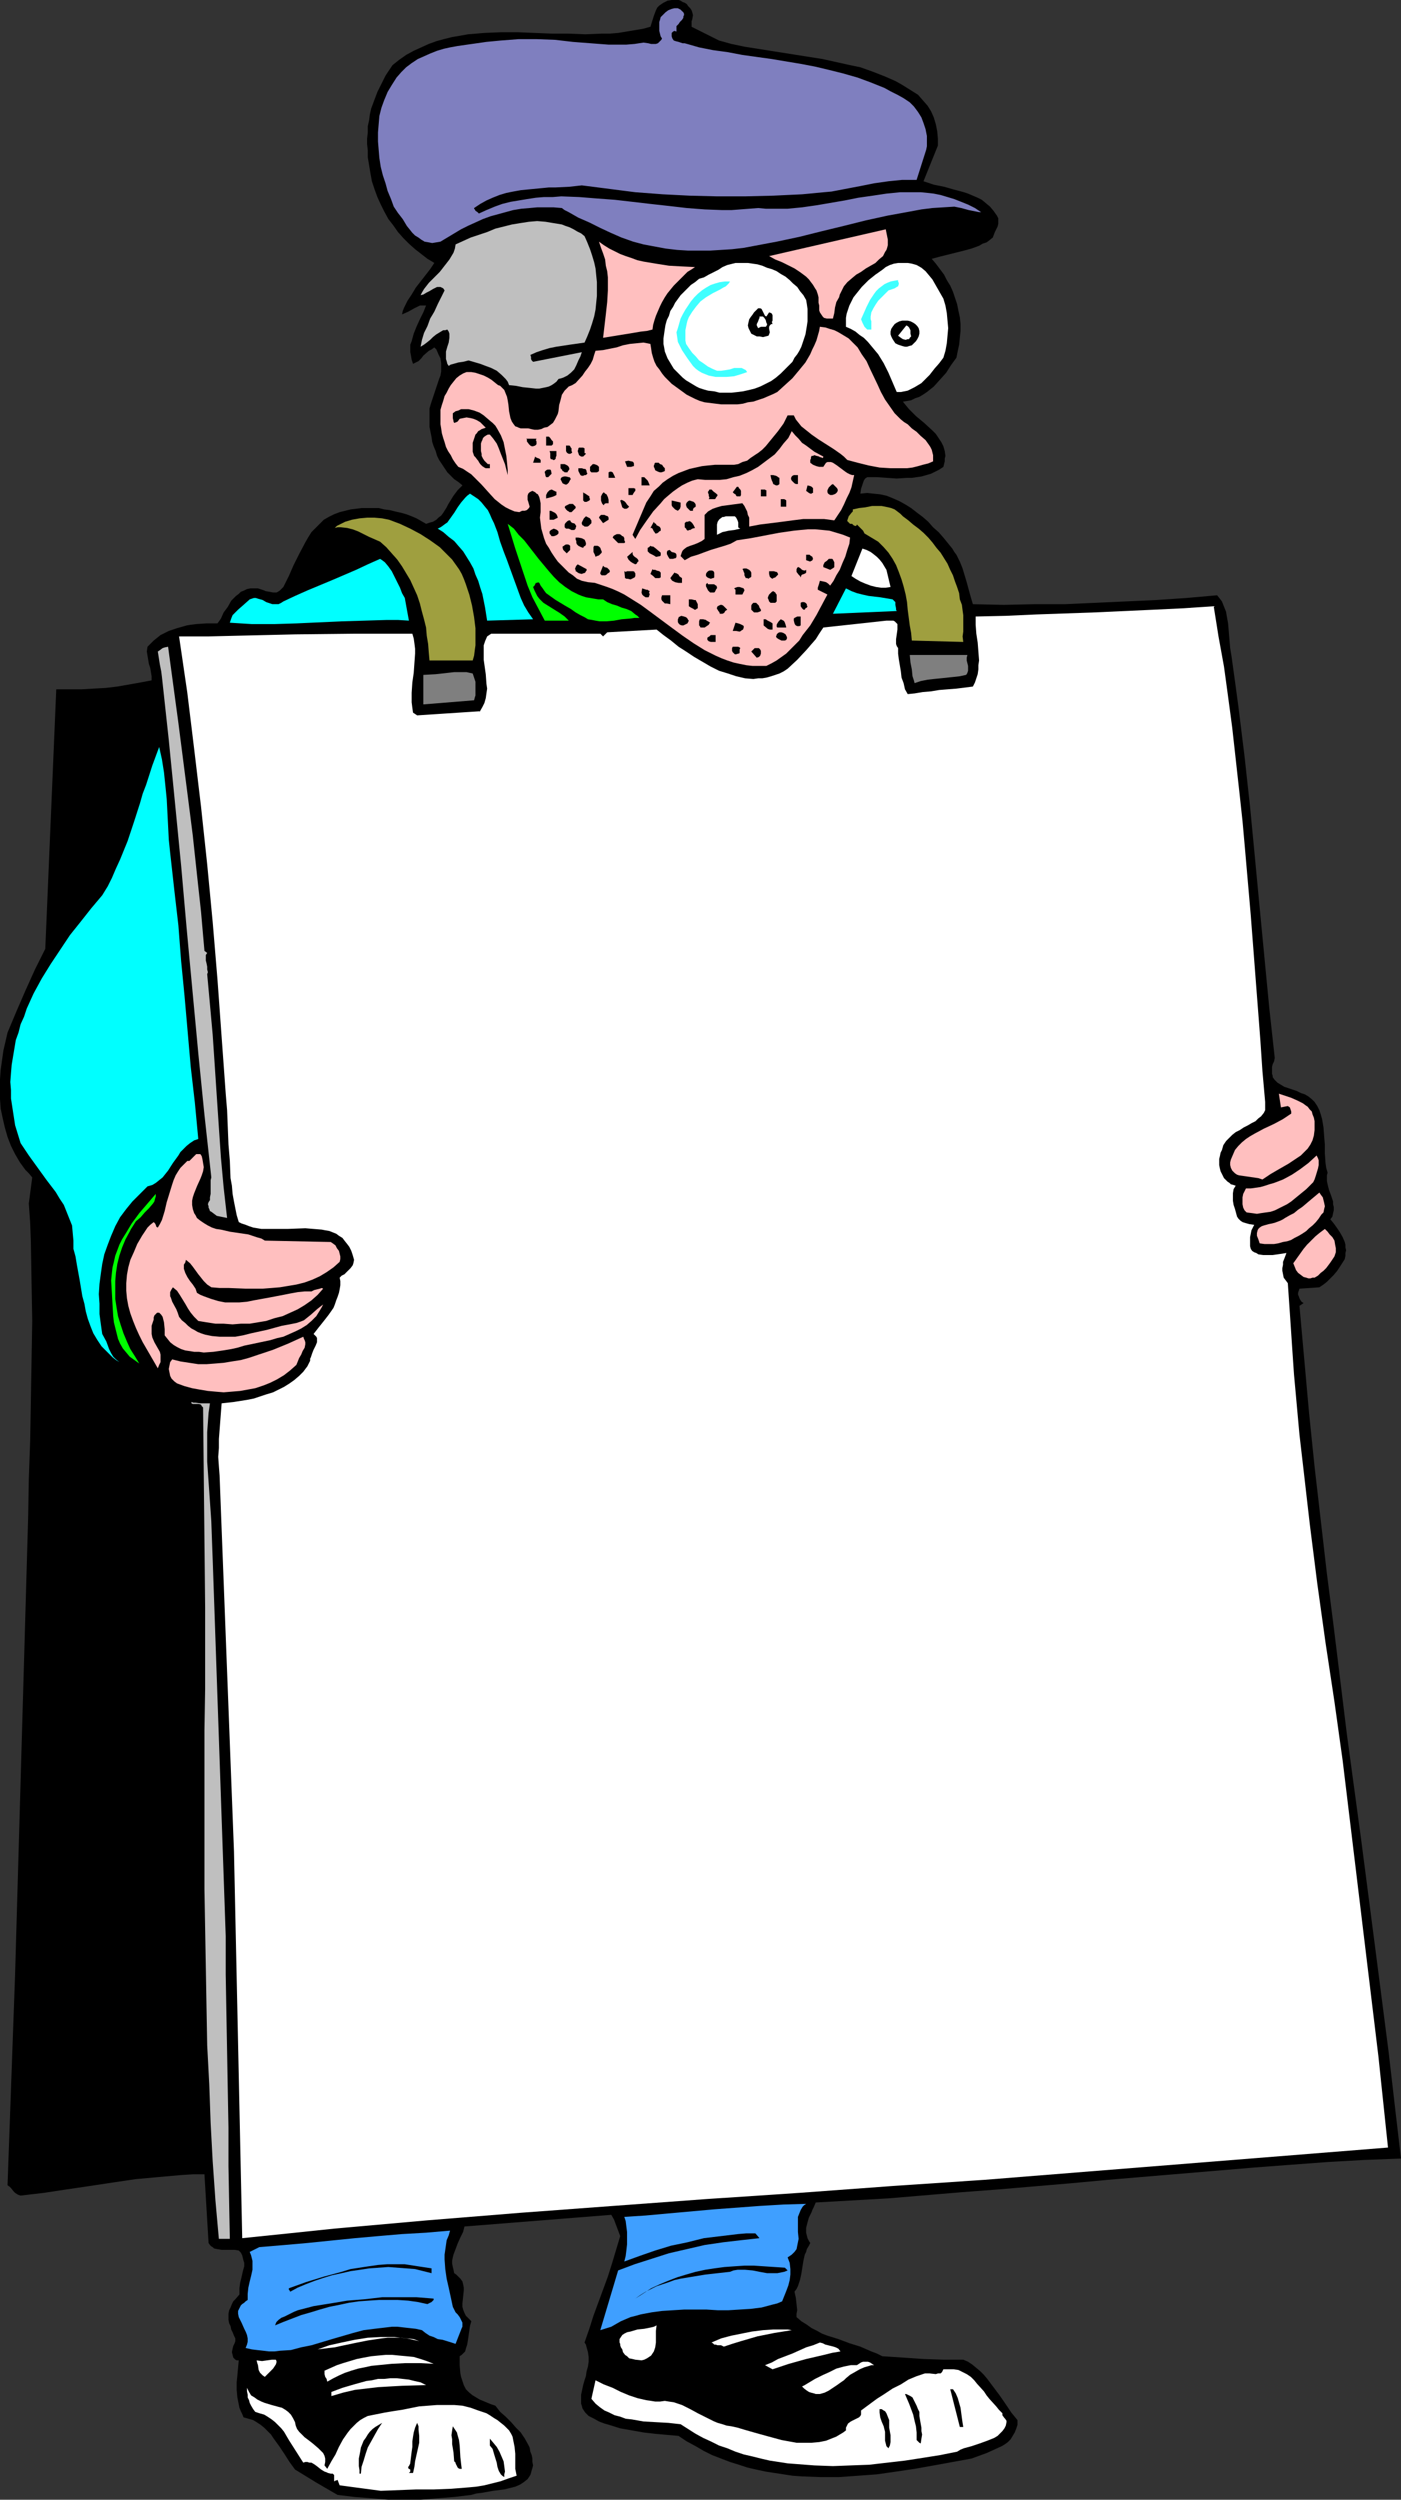 <?xml version="1.0" encoding="UTF-8" standalone="no"?>
<svg
   version="1.0"
   width="87.306mm"
   height="155.668mm"
   id="svg133"
   sodipodi:docname="Man with Billboard.wmf"
   xmlns:inkscape="http://www.inkscape.org/namespaces/inkscape"
   xmlns:sodipodi="http://sodipodi.sourceforge.net/DTD/sodipodi-0.dtd"
   xmlns="http://www.w3.org/2000/svg"
   xmlns:svg="http://www.w3.org/2000/svg">
  <rect width="100%" height="100%" fill="#333333" stroke="none"/>
  <sodipodi:namedview
     id="namedview133"
     pagecolor="#ffffff"
     bordercolor="#000000"
     borderopacity="0.25"
     inkscape:showpageshadow="2"
     inkscape:pageopacity="0.0"
     inkscape:pagecheckerboard="0"
     inkscape:deskcolor="#d1d1d1"
     inkscape:document-units="mm" />
  <defs
     id="defs1">
    <pattern
       id="WMFhbasepattern"
       patternUnits="userSpaceOnUse"
       width="6"
       height="6"
       x="0"
       y="0" />
  </defs>
  <path
     style="fill:#000000;fill-opacity:1;fill-rule:evenodd;stroke:none"
     d="m 162.888,2.424 0.162,0.485 0.162,0.646 -0.162,0.97 -0.162,0.485 v 0.323 0.485 0.485 l 6.464,3.232 2.909,0.808 3.07,0.646 3.07,0.485 3.07,0.485 3.07,0.485 3.07,0.485 6.141,0.97 2.909,0.646 2.909,0.646 3.07,0.646 2.747,0.97 2.909,1.131 2.586,1.131 1.454,0.808 1.293,0.808 1.293,0.808 1.293,0.808 1.131,1.293 1.131,1.293 0.808,1.293 0.646,1.454 0.485,1.616 0.323,1.616 0.162,1.778 v 1.616 l -3.393,8.403 2.424,0.808 2.424,0.485 1.131,0.323 1.131,0.323 2.424,0.646 0.97,0.323 1.131,0.485 1.131,0.485 0.97,0.485 0.97,0.808 0.97,0.808 0.808,0.97 0.808,1.131 0.323,0.646 v 0.646 0.646 l -0.162,0.646 -0.646,1.293 -0.485,1.293 -0.808,0.646 -0.646,0.485 -0.97,0.323 -0.808,0.485 -1.778,0.646 -1.778,0.485 -3.878,0.97 -1.939,0.485 -1.778,0.485 0.97,1.131 0.97,1.293 0.97,1.293 0.646,1.293 0.808,1.293 0.646,1.454 0.485,1.454 0.485,1.454 0.323,1.616 0.323,1.454 0.162,1.616 v 1.616 l -0.162,1.616 -0.162,1.616 -0.323,1.454 -0.323,1.616 -1.293,1.778 -1.131,1.778 -1.454,1.616 -1.454,1.616 -0.808,0.646 -0.808,0.646 -0.97,0.646 -0.808,0.485 -0.97,0.323 -0.97,0.485 -0.97,0.162 -0.97,0.162 0.646,0.808 0.808,0.97 0.808,0.808 0.808,0.808 1.939,1.616 1.939,1.778 0.808,0.808 0.646,0.97 0.646,0.97 0.485,0.97 0.323,1.131 0.162,1.131 -0.162,0.646 v 0.646 l -0.162,0.646 -0.162,0.646 -0.97,0.646 -0.97,0.485 -0.97,0.485 -1.131,0.323 -1.131,0.323 -1.131,0.162 -1.131,0.162 h -1.131 l -2.424,0.162 -2.262,-0.162 -2.424,-0.162 h -2.262 l -0.485,0.323 -0.323,0.485 -0.162,0.485 -0.162,0.485 -0.323,0.97 -0.162,1.131 1.616,-0.162 1.454,0.162 1.616,0.162 1.454,0.323 1.616,0.646 1.454,0.646 1.454,0.808 1.293,0.808 1.454,1.131 1.293,0.97 1.293,1.131 1.131,1.293 1.293,1.131 1.131,1.293 2.101,2.585 0.485,0.808 0.485,0.646 0.808,1.616 0.646,1.616 0.485,1.616 0.485,1.616 0.485,1.778 0.485,1.778 0.485,1.616 7.272,0.162 7.272,-0.162 h 7.11 l 7.11,-0.323 7.11,-0.323 7.11,-0.323 7.272,-0.485 7.272,-0.646 0.646,0.808 0.485,0.646 0.323,0.808 0.323,0.808 0.323,0.808 0.162,0.97 0.323,1.778 0.323,3.878 0.162,1.939 0.323,1.939 0.808,5.817 0.808,5.979 1.454,11.796 1.293,11.796 1.131,11.796 1.131,11.958 1.131,11.796 1.131,11.796 1.293,11.796 -0.162,0.808 -0.323,0.646 -0.162,0.646 v 0.485 0.646 0.485 l 0.162,0.485 v 0.323 l 0.485,0.646 0.646,0.646 0.808,0.485 0.808,0.485 1.939,0.646 0.97,0.323 0.97,0.485 0.97,0.323 0.808,0.485 0.808,0.646 0.646,0.646 0.646,0.97 0.485,0.97 0.323,0.97 0.323,1.131 0.162,0.97 0.162,0.97 0.162,2.101 0.162,1.939 v 2.101 l 0.162,2.262 0.162,1.131 0.323,1.131 -0.162,0.646 v 0.646 0.646 l 0.162,0.808 0.323,1.293 0.485,1.293 0.485,1.454 v 0.646 l 0.162,0.646 v 0.808 l -0.162,0.646 -0.162,0.808 -0.485,0.646 0.808,0.97 0.808,1.131 0.646,0.97 0.646,1.131 0.485,1.131 0.162,0.646 v 0.646 l 0.162,0.646 -0.162,0.646 v 0.646 l -0.162,0.808 -1.131,1.778 -0.646,0.97 -0.808,0.97 -0.808,0.808 -0.808,0.808 -0.808,0.646 -0.97,0.646 -4.686,0.323 -0.162,0.485 -0.162,0.485 v 0.485 l 0.162,0.323 0.162,0.485 0.162,0.323 0.323,0.485 0.485,0.323 -0.97,0.646 1.131,12.604 1.131,12.604 1.293,12.604 1.454,12.604 1.454,12.604 1.616,12.604 3.07,25.047 3.393,25.047 3.232,24.885 3.232,25.047 1.454,12.604 1.454,12.443 -8.565,0.323 -8.565,0.485 -8.726,0.646 -8.565,0.646 -17.291,1.454 -17.291,1.454 -8.726,0.808 -17.129,1.454 -8.565,0.646 -17.291,1.454 -8.565,0.485 -8.565,0.485 -0.485,1.131 -0.323,0.646 -0.162,0.485 -0.646,1.293 -0.323,1.131 -0.323,1.293 v 0.485 0.646 l 0.162,0.646 0.162,0.646 0.323,0.646 0.323,0.485 -0.323,0.646 -0.485,0.808 -0.162,0.646 -0.323,0.646 -0.323,1.454 -0.485,3.07 -0.323,1.454 -0.485,1.454 -0.323,0.646 -0.485,0.646 0.323,1.454 0.162,1.454 0.162,1.454 -0.162,0.808 v 0.808 l 1.131,0.97 1.293,0.808 1.131,0.808 1.293,0.646 1.131,0.646 1.293,0.485 2.586,0.808 2.586,0.97 2.586,0.808 2.586,1.131 1.293,0.485 1.293,0.646 2.586,0.162 2.424,0.162 4.686,0.323 4.686,0.162 h 2.262 2.424 l 1.131,0.485 0.97,0.646 0.97,0.808 0.97,0.808 0.808,0.808 0.808,0.97 1.454,1.939 1.454,1.939 1.454,2.101 1.293,1.939 1.454,1.778 v 1.131 l -0.323,0.97 -0.323,0.808 -0.485,0.808 -0.485,0.808 -0.646,0.646 -0.646,0.485 -0.808,0.485 -1.778,0.808 -1.778,0.808 -1.778,0.646 -1.778,0.646 -8.888,1.616 -4.525,0.808 -4.363,0.646 -4.525,0.646 -4.363,0.323 -4.525,0.323 h -4.363 l -4.363,-0.162 -2.262,-0.162 -2.101,-0.323 -2.101,-0.323 -2.101,-0.323 -2.262,-0.485 -2.101,-0.485 -1.939,-0.646 -2.101,-0.646 -2.101,-0.808 -2.101,-0.808 -1.939,-0.97 -1.939,-1.131 -2.101,-1.131 -1.939,-1.293 -5.494,-0.485 -2.747,-0.323 -2.747,-0.485 -2.747,-0.485 -2.586,-0.808 -1.131,-0.323 -1.293,-0.485 -1.131,-0.646 -1.293,-0.646 -0.485,-0.485 -0.323,-0.323 -0.323,-0.485 -0.323,-0.485 -0.162,-0.646 -0.162,-0.485 v -0.97 -1.131 l 0.485,-2.262 0.323,-1.131 0.323,-0.97 0.162,-1.131 0.323,-1.131 0.162,-1.131 v -1.131 l -0.162,-1.131 -0.323,-1.131 -0.162,-0.646 -0.323,-0.485 1.131,-3.232 0.97,-3.07 1.131,-3.07 1.131,-3.07 1.131,-3.07 0.97,-3.07 0.97,-3.232 0.97,-3.232 -0.485,-1.293 -0.485,-1.293 -0.485,-1.293 -0.646,-1.131 -34.581,2.747 -0.323,1.293 -0.646,1.293 -0.646,1.454 -0.485,1.293 -0.485,1.293 -0.162,0.646 -0.162,0.808 v 0.646 l 0.162,0.808 0.162,0.646 0.162,0.808 0.485,0.323 0.323,0.323 0.646,0.646 0.485,0.646 0.162,0.646 0.162,0.808 v 0.646 l -0.323,3.07 v 0.808 l 0.162,0.646 0.323,0.808 0.323,0.646 0.646,0.646 0.323,0.323 0.323,0.323 -0.323,1.131 -0.162,1.131 -0.162,1.131 -0.162,1.131 -0.162,0.97 -0.323,0.97 -0.162,0.646 -0.323,0.323 -0.485,0.485 -0.485,0.323 v 2.101 l 0.162,1.939 0.162,0.808 0.323,0.97 0.323,0.97 0.485,0.97 0.808,0.808 0.808,0.646 0.808,0.485 0.808,0.485 1.939,0.808 0.808,0.323 0.97,0.323 1.131,1.454 1.293,1.131 1.293,1.293 1.131,1.293 1.131,1.131 0.97,1.454 0.808,1.454 0.323,0.646 0.162,0.97 0.323,0.808 0.162,0.808 v 0.808 l 0.162,0.808 -0.162,0.646 -0.162,0.485 -0.162,0.646 -0.162,0.485 -0.323,0.485 -0.323,0.485 -0.808,0.646 -0.97,0.646 -1.131,0.485 -1.293,0.323 -1.293,0.323 -2.586,0.323 -2.747,0.485 -1.293,0.162 -1.131,0.323 -4.04,0.485 -4.04,0.323 -3.878,0.323 h -3.878 -3.717 l -3.878,-0.323 -4.04,-0.323 -4.04,-0.485 -5.009,-2.909 -5.009,-3.07 -1.293,-1.778 -1.131,-1.778 -1.293,-1.939 -1.293,-1.778 -0.646,-0.97 -0.808,-0.808 -0.808,-0.808 -0.808,-0.646 -0.97,-0.646 -0.808,-0.485 -1.131,-0.323 -1.131,-0.323 -0.323,-0.808 -0.323,-0.646 -0.323,-0.808 -0.162,-0.808 -0.323,-1.616 -0.162,-1.778 v -1.778 l 0.162,-1.616 0.323,-3.555 H 55.75 l -0.323,-0.162 -0.323,-0.323 -0.162,-0.162 -0.162,-0.646 -0.162,-0.646 0.162,-0.808 0.162,-0.646 0.323,-0.646 0.162,-0.485 v -0.646 l -0.323,-0.646 -0.323,-0.808 -0.323,-0.646 -0.162,-0.808 -0.323,-0.646 -0.162,-0.808 v -0.646 -0.808 l 0.162,-0.808 0.323,-0.646 0.323,-0.808 0.323,-0.646 0.485,-0.485 0.97,-1.131 v -0.646 -0.808 l 0.162,-1.293 0.323,-1.293 0.323,-1.454 0.323,-1.131 v -0.808 l -0.162,-0.485 -0.162,-0.646 -0.162,-0.646 -0.323,-0.646 -0.485,-0.485 -0.97,-0.162 h -0.97 -2.101 l -0.97,-0.162 -0.808,-0.162 -0.323,-0.323 -0.323,-0.162 -0.323,-0.323 -0.323,-0.485 -0.97,-16.159 h -2.747 l -2.586,0.162 -5.494,0.485 -5.333,0.485 -5.494,0.808 -5.333,0.808 -5.494,0.808 -5.333,0.808 -5.494,0.646 -0.485,-0.162 -0.323,-0.162 -0.485,-0.323 -0.323,-0.323 -0.646,-0.808 -0.323,-0.323 -0.485,-0.323 1.778,-49.608 3.07,-107.458 0.162,-9.211 0.323,-9.049 0.162,-9.372 0.162,-9.372 0.162,-9.372 -0.162,-9.211 -0.162,-9.372 -0.162,-4.525 -0.323,-4.525 0.808,-6.14 -0.808,-0.97 -0.808,-0.808 -1.293,-1.778 -1.131,-1.939 -0.97,-1.939 -0.808,-2.101 -0.646,-2.262 L 0.646,263.232 0.162,260.97 0,258.707 v -2.424 -2.262 l 0.162,-2.262 0.323,-2.262 0.323,-2.262 0.485,-2.101 0.485,-2.101 2.101,-5.009 2.101,-4.848 2.262,-5.009 2.424,-4.848 2.586,-61.081 h 2.909 3.07 l 2.747,-0.162 2.909,-0.162 2.747,-0.323 2.747,-0.485 2.747,-0.485 2.586,-0.485 v -0.97 l -0.162,-0.97 -0.162,-0.97 -0.323,-0.97 -0.162,-0.97 -0.162,-0.97 -0.162,-0.97 0.162,-1.131 0.808,-0.808 0.646,-0.646 0.808,-0.646 0.808,-0.646 0.97,-0.485 0.97,-0.485 0.97,-0.323 0.97,-0.323 1.131,-0.323 1.131,-0.323 0.97,-0.162 1.293,-0.162 2.424,-0.162 h 2.586 l 0.808,-1.131 0.646,-1.454 0.97,-1.293 0.808,-1.454 1.131,-1.131 0.646,-0.485 0.485,-0.485 0.808,-0.323 0.646,-0.323 0.808,-0.162 h 0.808 0.97 l 0.97,0.323 0.485,0.162 0.323,0.162 0.97,0.162 0.808,0.162 h 0.323 0.485 l 0.323,-0.162 0.485,-0.323 0.323,-0.323 0.485,-0.485 0.646,-1.293 0.646,-1.293 1.131,-2.585 1.293,-2.585 1.454,-2.747 0.646,-1.131 0.808,-1.293 0.97,-0.97 0.97,-0.97 0.97,-0.97 1.131,-0.646 1.293,-0.646 1.293,-0.485 1.293,-0.323 1.293,-0.323 1.293,-0.162 1.293,-0.162 h 1.454 1.293 1.293 l 1.293,0.323 1.293,0.162 1.293,0.323 1.454,0.323 1.131,0.323 1.293,0.485 1.131,0.485 1.131,0.646 1.131,0.646 0.97,-0.323 0.646,-0.162 0.808,-0.485 0.485,-0.485 0.646,-0.485 0.485,-0.646 0.808,-1.293 0.323,-0.646 0.485,-0.808 0.808,-1.293 0.485,-0.646 0.485,-0.646 0.646,-0.646 0.485,-0.485 -0.97,-0.808 -0.97,-0.646 -0.808,-0.808 -0.808,-0.808 -0.646,-0.97 -0.646,-0.97 -0.646,-0.97 -0.485,-0.97 -0.323,-1.131 -0.485,-1.131 -0.323,-0.97 -0.162,-1.131 -0.485,-2.424 V 98.247 97.116 96.147 l 0.323,-1.131 0.323,-0.97 0.646,-1.939 0.646,-1.939 0.323,-0.97 0.323,-0.808 0.162,-0.97 v -0.97 -0.97 l -0.162,-1.131 -0.485,-0.97 -0.485,-1.131 -0.485,-0.485 -0.646,0.485 -0.646,0.323 -1.293,1.131 -0.485,0.646 -0.646,0.646 -0.646,0.323 -0.646,0.323 -0.323,-0.97 -0.162,-0.97 -0.162,-0.808 v -0.97 -0.808 l 0.323,-0.808 0.485,-1.778 0.646,-1.616 0.808,-1.778 0.808,-1.616 0.646,-1.616 h -0.646 -0.808 l -0.646,0.323 -0.646,0.323 -1.454,0.808 -1.454,0.646 0.162,-0.808 0.323,-0.808 0.808,-1.616 0.97,-1.454 0.97,-1.616 1.131,-1.454 1.131,-1.454 1.131,-1.454 0.97,-1.454 -1.616,-0.97 -1.454,-1.131 -1.454,-1.131 -1.454,-1.293 -1.293,-1.293 -1.293,-1.454 -1.131,-1.616 -1.131,-1.454 -0.97,-1.778 -0.808,-1.616 -0.808,-1.778 -0.646,-1.778 -0.646,-1.939 -0.323,-1.778 -0.323,-1.939 -0.323,-1.939 v -1.616 l -0.162,-1.454 v -1.293 l 0.162,-1.454 v -1.454 l 0.323,-1.454 0.162,-1.293 0.323,-1.454 0.485,-1.293 0.485,-1.293 0.485,-1.293 0.646,-1.293 0.646,-1.293 0.646,-1.293 1.616,-2.424 1.616,-1.293 1.616,-1.131 1.778,-0.97 1.778,-0.808 1.778,-0.808 1.778,-0.646 1.778,-0.485 1.939,-0.485 1.939,-0.323 1.778,-0.323 1.939,-0.162 1.939,-0.162 3.878,-0.162 h 4.04 l 3.878,0.162 4.04,0.162 h 3.878 l 4.04,0.162 3.878,-0.162 h 1.939 l 1.939,-0.162 1.939,-0.323 1.939,-0.323 1.939,-0.323 1.778,-0.485 0.808,-2.585 0.485,-1.293 0.323,-0.646 0.485,-0.485 0.485,-0.323 0.485,-0.323 0.97,-0.485 L 158.202,0 h 1.131 0.485 l 0.485,0.162 0.485,0.323 0.485,0.162 0.485,0.323 0.323,0.485 0.485,0.485 z"
     id="path1" />
  <path
     style="fill:#7f7fbf;fill-opacity:1;fill-rule:evenodd;stroke:none"
     d="m 160.949,2.909 0.162,0.323 v 0.323 l -0.162,0.323 v 0.323 l -0.323,0.485 -0.485,0.485 -0.323,0.485 -0.485,0.485 V 6.464 6.787 7.11 7.433 l -0.485,-0.162 -0.323,0.162 -0.162,0.162 -0.162,0.162 V 7.918 8.241 8.564 l 0.162,0.485 0.323,0.485 0.485,0.162 0.646,0.162 0.97,0.323 h 0.485 l 3.393,0.97 3.232,0.646 3.555,0.485 3.393,0.646 6.949,0.97 6.787,1.131 3.393,0.646 3.393,0.808 3.232,0.808 3.393,0.97 3.07,1.131 3.232,1.293 1.454,0.808 1.616,0.808 1.454,0.808 1.454,0.97 0.97,0.97 0.97,1.293 0.808,1.293 0.485,1.293 0.485,1.454 0.323,1.616 v 0.808 0.808 0.808 l -0.162,0.808 -2.262,7.11 h -1.616 -1.778 l -3.232,0.323 -3.393,0.485 -3.232,0.646 -3.393,0.646 -3.393,0.646 -3.555,0.323 -1.616,0.162 -1.778,0.162 -6.787,0.323 -6.625,0.162 h -6.625 l -6.464,-0.162 -6.302,-0.323 -6.464,-0.485 -6.302,-0.808 -6.302,-0.808 -1.454,0.162 -1.454,0.162 -3.232,0.162 h -1.616 l -1.616,0.162 -3.393,0.323 -1.616,0.162 -1.778,0.323 -1.616,0.323 -1.616,0.485 -1.616,0.646 -1.454,0.646 -1.454,0.808 -1.454,0.97 V 49.124 l 0.162,0.162 0.162,0.323 0.485,0.323 0.323,0.323 1.778,-0.808 1.939,-0.808 1.778,-0.646 1.939,-0.485 1.939,-0.323 1.939,-0.323 2.101,-0.323 1.939,-0.162 h 2.101 l 1.939,-0.162 4.201,0.162 4.04,0.323 4.363,0.323 4.201,0.485 4.201,0.485 4.363,0.485 4.201,0.485 4.201,0.323 4.201,0.162 h 2.101 l 2.101,-0.162 2.101,-0.162 2.101,-0.162 1.778,0.162 h 1.778 1.616 1.778 l 3.393,-0.323 3.393,-0.485 6.625,-1.131 3.232,-0.646 3.393,-0.485 3.232,-0.485 3.232,-0.323 h 3.232 1.616 l 1.616,0.162 1.454,0.162 1.616,0.323 1.616,0.485 1.616,0.485 1.616,0.646 1.616,0.646 1.616,0.808 1.454,0.97 h -0.485 l -0.808,-0.162 -0.808,-0.162 -0.808,-0.162 -1.778,-0.485 -1.616,-0.323 -2.586,0.162 -2.586,0.162 -2.586,0.323 -2.586,0.485 -5.333,0.97 -5.171,1.131 -5.171,1.293 -5.333,1.293 -5.171,1.293 -5.333,1.131 -5.171,0.97 -2.586,0.485 -2.747,0.323 -2.586,0.162 -2.586,0.162 h -2.586 -2.586 l -2.586,-0.162 -2.747,-0.323 -2.586,-0.485 -2.586,-0.485 -2.424,-0.646 -2.747,-0.97 -2.586,-1.131 -2.424,-1.131 -1.293,-0.646 -1.293,-0.646 -2.586,-1.131 -1.131,-0.646 -1.131,-0.646 -0.97,-0.485 -0.646,-0.485 -1.939,-0.162 h -1.939 -1.939 l -1.778,0.162 -1.939,0.162 -1.939,0.323 -1.778,0.485 -1.778,0.485 -1.778,0.485 -1.778,0.646 -1.778,0.808 -1.778,0.808 -1.616,0.808 -1.616,0.97 -1.616,0.97 -1.616,0.97 -0.97,0.162 -0.97,0.162 -0.808,-0.162 -0.97,-0.162 -0.808,-0.485 -0.646,-0.485 -0.808,-0.485 -0.646,-0.646 -1.293,-1.616 -0.97,-1.616 -1.131,-1.454 -0.97,-1.454 -0.646,-1.778 -0.808,-1.939 -0.485,-1.778 -0.646,-1.939 -0.485,-1.939 -0.323,-2.101 -0.162,-1.939 -0.162,-1.939 v -2.101 l 0.162,-1.939 0.162,-1.939 0.485,-1.939 0.646,-1.778 0.808,-1.939 0.97,-1.616 1.131,-1.778 1.131,-1.293 1.131,-1.131 1.293,-0.97 1.454,-0.97 1.454,-0.646 1.454,-0.646 1.616,-0.646 1.616,-0.485 1.454,-0.323 1.778,-0.323 3.393,-0.485 3.393,-0.485 3.393,-0.323 2.101,-0.162 2.101,-0.162 h 2.101 2.101 l 4.363,0.162 4.201,0.485 4.201,0.323 4.201,0.323 h 2.101 2.101 l 1.939,-0.162 2.101,-0.323 1.131,0.162 0.646,0.162 h 0.646 0.485 l 0.485,-0.162 0.485,-0.485 0.323,-0.323 0.162,-0.323 -0.323,-0.485 -0.162,-0.646 -0.162,-0.646 V 6.625 5.817 5.171 l 0.162,-0.485 0.162,-0.646 0.485,-0.485 0.646,-0.646 0.646,-0.485 0.808,-0.323 0.646,-0.162 h 0.808 l 0.323,0.162 0.323,0.162 0.323,0.323 z"
     id="path2" />
  <path
     style="fill:#bfbfbf;fill-opacity:1;fill-rule:evenodd;stroke:none"
     d="m 137.679,55.587 0.646,1.454 0.646,1.616 0.485,1.454 0.485,1.616 0.323,1.454 0.162,1.616 0.162,1.616 v 1.616 1.616 l -0.162,1.616 -0.162,1.616 -0.323,1.616 -0.485,1.616 -0.485,1.454 -0.646,1.616 -0.646,1.454 -3.393,0.485 -3.232,0.485 -1.616,0.323 -1.616,0.485 -1.454,0.485 -1.454,0.646 0.162,0.485 v 0.485 l 0.162,0.323 0.323,0.323 11.473,-2.262 -0.323,0.97 -0.485,0.97 -0.485,1.131 -0.485,0.97 -0.808,0.808 -0.808,0.646 -0.97,0.485 -0.485,0.162 -0.646,0.162 -0.485,0.646 -0.646,0.485 -0.485,0.323 -0.646,0.323 -0.646,0.162 -0.808,0.162 -0.808,0.162 h -0.808 l -1.454,-0.162 -1.616,-0.162 -1.616,-0.323 -1.616,-0.162 -0.323,-0.808 -0.485,-0.646 -0.485,-0.485 -0.485,-0.485 -1.131,-0.97 -1.293,-0.646 -1.293,-0.485 -1.293,-0.485 -2.747,-0.808 -1.293,0.323 -1.131,0.162 -1.131,0.323 -0.646,0.162 -0.485,0.323 -0.323,-0.485 -0.162,-0.646 -0.162,-0.485 V 83.866 82.735 l 0.323,-1.131 0.323,-0.97 0.162,-1.131 v -0.485 -0.485 l -0.162,-0.485 -0.323,-0.485 -0.485,0.162 h -0.485 l -0.808,0.485 -0.808,0.485 -0.808,0.646 -0.646,0.646 -0.808,0.646 -0.646,0.485 -0.808,0.485 0.162,-0.808 0.162,-0.808 0.485,-1.616 0.808,-1.616 0.646,-1.778 0.97,-1.616 0.808,-1.778 0.808,-1.616 0.808,-1.616 -0.323,-0.485 -0.323,-0.162 -0.323,-0.162 h -0.485 -0.323 l -0.323,0.162 -0.646,0.323 -0.808,0.485 -0.646,0.323 -0.808,0.485 -0.646,0.162 0.323,-0.646 0.485,-0.808 1.131,-1.454 1.293,-1.293 1.293,-1.293 1.131,-1.454 1.131,-1.454 0.485,-0.808 0.485,-0.808 0.323,-0.97 0.162,-0.97 3.555,-1.616 3.878,-1.293 1.939,-0.808 1.939,-0.485 1.939,-0.485 1.939,-0.323 2.101,-0.323 1.939,-0.162 1.939,0.162 1.939,0.323 1.939,0.323 0.808,0.323 0.97,0.323 0.97,0.485 0.808,0.485 0.97,0.485 z"
     id="path3" />
  <path
     style="fill:#ffbfbf;fill-opacity:1;fill-rule:evenodd;stroke:none"
     d="m 197.631,69.969 -0.646,1.131 -0.323,1.293 -0.162,1.293 -0.323,1.293 h -0.808 -0.646 l -0.646,-0.162 -0.323,-0.323 -0.323,-0.485 -0.323,-0.485 -0.162,-0.485 v -0.485 -0.646 l -0.162,-0.646 v -1.293 l -0.162,-0.646 -0.162,-0.485 -0.162,-0.485 -0.323,-0.485 -0.485,-0.808 -0.485,-0.646 -0.485,-0.646 -0.646,-0.646 -1.293,-0.97 -1.454,-0.97 -2.909,-1.454 -1.616,-0.646 -1.454,-0.808 27.471,-6.302 0.162,0.808 0.162,0.808 0.162,0.808 v 0.646 0.646 l -0.162,0.646 -0.162,0.485 -0.323,0.485 -0.485,0.97 -0.97,0.808 -0.808,0.808 -1.131,0.646 -1.131,0.646 -1.131,0.808 -1.131,0.646 -0.97,0.808 -1.131,0.97 -0.808,0.97 -0.323,0.646 -0.323,0.646 -0.323,0.646 z"
     id="path4" />
  <path
     style="fill:#ffbfbf;fill-opacity:1;fill-rule:evenodd;stroke:none"
     d="m 163.696,62.859 -0.97,0.646 -0.808,0.485 -0.808,0.808 -0.808,0.808 -1.616,1.616 -1.454,1.778 -0.646,0.97 -0.646,1.131 -0.485,0.97 -0.485,1.131 -0.485,1.131 -0.323,0.97 -0.323,1.131 -0.162,1.131 -1.293,0.323 -1.454,0.162 -2.909,0.485 -5.979,0.97 0.323,-2.747 0.323,-2.747 0.323,-2.909 0.162,-2.747 v -3.07 l -0.162,-1.454 -0.323,-1.293 -0.162,-1.454 -0.485,-1.454 -0.485,-1.293 -0.485,-1.454 1.131,0.808 1.293,0.808 1.293,0.646 1.293,0.646 1.293,0.485 1.454,0.485 1.293,0.485 1.454,0.323 2.909,0.485 3.07,0.485 2.909,0.162 z"
     id="path5" />
  <path
     style="fill:#ffffff;fill-opacity:1;fill-rule:evenodd;stroke:none"
     d="m 189.874,70.615 0.162,0.97 0.162,1.131 v 0.97 0.97 0.97 l -0.162,1.131 -0.162,0.97 -0.162,0.97 -0.323,0.97 -0.323,0.97 -0.323,0.97 -0.485,0.97 -0.485,0.808 -0.646,0.808 -0.485,0.97 -0.646,0.646 -1.131,1.131 -0.97,0.97 -1.131,0.97 -1.131,0.808 -1.293,0.646 -1.293,0.646 -1.293,0.485 -1.293,0.323 -1.454,0.323 -1.293,0.162 -1.454,0.162 h -1.293 -1.454 l -1.293,-0.323 -1.454,-0.162 -1.131,-0.323 -0.97,-0.323 -0.646,-0.323 -0.808,-0.485 -0.808,-0.485 -0.808,-0.485 -0.808,-0.646 -0.646,-0.646 -0.646,-0.646 -0.808,-0.808 -0.485,-0.808 -0.485,-0.808 -0.485,-0.808 -0.323,-0.808 -0.323,-0.808 -0.162,-0.97 -0.162,-0.808 v -1.293 l 0.162,-1.131 0.162,-1.131 0.162,-0.97 0.323,-1.131 0.485,-0.97 0.323,-1.131 0.646,-0.97 0.485,-0.97 1.293,-1.778 0.808,-0.808 0.808,-0.808 0.808,-0.808 0.97,-0.646 0.97,-0.808 1.131,-0.323 1.131,-0.646 2.262,-1.131 0.97,-0.646 1.131,-0.485 1.293,-0.323 0.646,-0.162 h 0.646 1.131 1.131 l 1.131,0.162 1.131,0.162 1.131,0.323 1.131,0.485 1.131,0.323 1.131,0.485 0.97,0.646 1.131,0.646 0.97,0.808 0.808,0.808 0.97,0.808 0.646,0.97 0.808,0.97 z"
     id="path6" />
  <path
     style="fill:#ffffff;fill-opacity:1;fill-rule:evenodd;stroke:none"
     d="m 222.193,70.292 0.485,1.616 0.323,1.778 0.162,1.778 0.162,1.778 -0.162,1.778 -0.162,1.778 -0.323,1.778 -0.485,1.616 -0.97,1.293 -1.131,1.293 -1.131,1.454 -1.293,1.293 -0.646,0.646 -0.808,0.485 -0.808,0.485 -0.646,0.323 -0.97,0.485 -0.808,0.162 -0.808,0.162 h -0.97 l -0.97,-2.262 -0.97,-2.262 -1.131,-2.262 -1.293,-2.101 -0.808,-0.97 -0.808,-0.97 -0.808,-0.97 -0.97,-0.97 -0.97,-0.646 -0.97,-0.808 -1.131,-0.646 -1.131,-0.485 v -1.131 -0.97 l 0.162,-0.97 0.323,-0.97 0.323,-0.97 0.485,-0.97 0.485,-0.97 0.646,-0.808 0.646,-0.808 0.646,-0.808 1.616,-1.616 1.616,-1.293 1.616,-1.131 0.808,-0.646 0.97,-0.485 0.97,-0.323 0.97,-0.162 h 1.131 1.131 l 0.97,0.162 1.131,0.323 1.131,0.646 0.97,0.808 0.808,0.97 0.808,0.97 0.646,1.131 0.646,1.131 z"
     id="path7" />
  <path
     style="fill:#3fffff;fill-opacity:1;fill-rule:evenodd;stroke:none"
     d="m 211.528,65.929 v 0.323 l 0.162,0.323 v 0.323 l -0.162,0.485 -0.323,0.162 -0.485,0.323 -0.485,0.162 -0.97,0.323 -1.616,1.616 -0.808,0.808 -0.646,0.97 -0.485,0.808 -0.485,0.97 -0.162,0.97 v 0.646 l 0.162,0.485 v 1.939 0 h -0.646 -0.323 l -0.323,-0.323 -0.323,-0.323 -0.485,-0.97 -0.323,-0.808 0.646,-1.454 0.646,-1.454 0.808,-1.616 0.97,-1.454 0.485,-0.646 0.646,-0.646 0.646,-0.485 0.646,-0.485 0.646,-0.323 0.808,-0.323 0.808,-0.162 z"
     id="path8" />
  <path
     style="fill:#3fffff;fill-opacity:1;fill-rule:evenodd;stroke:none"
     d="m 171.937,66.252 -0.323,0.485 -0.646,0.646 -0.646,0.323 -0.808,0.485 -1.616,0.808 -0.808,0.485 -0.808,0.485 -1.293,0.97 -0.97,1.131 -0.97,1.293 -0.808,1.293 -0.323,0.808 -0.162,0.646 -0.162,0.808 -0.162,0.808 v 0.808 0.808 0.808 l 0.162,0.808 0.646,0.97 0.808,1.131 0.808,0.808 0.808,0.97 0.97,0.646 1.131,0.808 0.97,0.485 1.131,0.485 h 0.97 l 1.131,-0.162 0.97,-0.162 0.97,-0.323 h 0.97 0.323 0.485 l 0.323,0.162 0.323,0.162 0.323,0.162 0.323,0.485 -1.454,0.485 -1.616,0.485 -1.778,0.162 h -1.616 -0.97 l -0.808,-0.162 -0.808,-0.162 -0.808,-0.323 -0.808,-0.323 -0.808,-0.485 -0.646,-0.485 -0.646,-0.646 -1.293,-1.778 -1.293,-1.939 -0.485,-0.97 -0.485,-0.97 -0.162,-1.131 -0.162,-1.131 0.323,-0.97 0.323,-1.131 0.323,-1.131 0.485,-0.97 0.646,-1.131 0.646,-0.97 0.646,-0.97 0.808,-0.97 0.808,-0.808 0.97,-0.808 0.97,-0.646 1.131,-0.646 0.97,-0.323 1.131,-0.323 1.131,-0.162 z"
     id="path9" />
  <path
     style="fill:#000000;fill-opacity:1;fill-rule:evenodd;stroke:none"
     d="m 180.502,74.494 0.646,-0.97 0.485,0.162 0.162,0.162 0.162,0.323 v 0.485 0.323 0.485 l -0.162,0.323 0.162,0.485 h -0.323 l -0.162,0.162 -0.162,0.162 -0.162,0.323 v 0.485 l 0.162,0.808 -0.162,0.485 -0.162,0.323 -0.646,0.162 -0.646,0.162 -0.808,-0.162 h -0.646 l -0.646,-0.323 -0.646,-0.323 -0.323,-0.646 -0.323,-0.646 -0.162,-0.646 0.162,-0.808 0.162,-0.646 0.323,-0.485 0.485,-0.646 0.323,-0.485 0.97,-0.97 h 0.485 l 0.323,0.162 0.162,0.323 0.323,0.646 0.162,0.323 0.162,0.323 z"
     id="path10" />
  <path
     style="fill:#ffffff;fill-opacity:1;fill-rule:evenodd;stroke:none"
     d="m 180.502,75.948 0.162,0.323 v 0.162 l -0.162,0.323 v 0 l -0.162,0.162 h -0.323 -0.323 -0.485 l -0.323,0.162 -0.323,0.162 -0.162,-0.323 -0.162,-0.323 v -0.323 l 0.162,-0.323 0.162,-0.323 0.162,-0.485 0.162,-0.323 v -0.323 h 0.323 0.485 l 0.162,0.162 0.162,0.162 0.323,0.485 z"
     id="path11" />
  <path
     style="fill:#000000;fill-opacity:1;fill-rule:evenodd;stroke:none"
     d="m 215.406,80.634 -0.323,0.323 -0.323,0.323 -0.646,0.162 -0.485,0.162 h -0.485 l -0.646,-0.162 -0.485,-0.162 -0.485,-0.162 -0.646,-0.323 -0.323,-0.485 -0.323,-0.485 -0.323,-0.646 -0.162,-0.485 V 78.049 l 0.162,-0.646 0.323,-0.485 0.485,-0.646 0.485,-0.323 0.646,-0.323 0.646,-0.162 h 0.646 0.646 l 0.646,0.162 0.646,0.323 0.485,0.323 0.485,0.485 0.323,0.485 0.162,0.646 v 0.646 l -0.162,0.646 -0.323,0.646 -0.323,0.485 z"
     id="path12" />
  <path
     style="fill:#ffffff;fill-opacity:1;fill-rule:evenodd;stroke:none"
     d="m 214.598,79.18 -0.323,0.323 -0.162,0.323 h -0.323 l -0.485,0.162 -0.646,-0.162 -0.485,-0.323 -0.646,-0.485 1.939,-2.424 0.323,0.162 0.323,0.323 0.323,0.646 v 0.808 z"
     id="path13" />
  <path
     style="fill:#ffbfbf;fill-opacity:1;fill-rule:evenodd;stroke:none"
     d="m 213.79,99.863 0.97,0.97 1.131,0.808 0.97,0.97 1.131,0.97 0.808,1.131 0.323,0.485 0.323,0.646 0.162,0.646 0.162,0.646 v 0.646 0.808 l -1.131,0.485 -1.293,0.323 -1.131,0.323 -1.293,0.323 -1.293,0.162 h -1.293 -2.586 l -2.586,-0.162 -2.586,-0.485 -2.586,-0.646 -2.424,-0.646 -0.808,-0.808 -0.808,-0.646 -1.616,-1.131 -1.778,-1.131 -1.778,-1.131 -1.616,-1.131 -1.616,-1.293 -0.808,-0.646 -0.646,-0.808 -0.646,-0.808 -0.485,-0.97 h -1.454 l -0.97,1.939 -1.293,1.778 -1.454,1.778 -1.454,1.778 -0.808,0.808 -0.808,0.646 -0.97,0.646 -0.97,0.646 -0.808,0.646 -1.131,0.323 -0.97,0.485 -0.97,0.162 h -3.07 -1.454 l -1.616,0.162 -1.454,0.162 -1.454,0.323 -1.454,0.323 -1.293,0.485 -1.293,0.485 -1.293,0.646 -1.293,0.808 -1.131,0.808 -0.97,0.97 -1.131,0.97 -0.808,1.293 -0.97,1.454 -3.232,7.595 0.646,0.97 1.131,-2.101 1.454,-2.101 1.616,-2.262 1.778,-1.939 0.808,-0.97 1.131,-0.97 0.97,-0.808 1.131,-0.808 0.97,-0.646 1.293,-0.646 1.131,-0.485 1.293,-0.323 1.778,0.162 h 1.616 1.778 l 1.616,-0.162 1.616,-0.485 1.454,-0.323 1.616,-0.646 1.293,-0.646 1.454,-0.808 1.293,-0.97 1.293,-0.97 1.293,-0.97 1.131,-1.293 0.97,-1.293 1.131,-1.293 0.808,-1.616 0.808,0.97 0.808,0.808 0.808,0.97 0.97,0.646 1.939,1.454 2.101,1.131 v 0.162 l -0.162,0.162 h -0.162 l -0.162,-0.162 h -0.323 l -0.162,-0.162 -0.646,-0.162 -0.485,-0.162 -0.323,0.162 h -0.323 l -0.162,0.323 v 0.323 l -0.162,0.323 v 0.646 l 0.646,0.485 0.808,0.323 0.646,0.162 h 0.97 l 0.323,-0.485 0.323,-0.485 0.323,-0.162 h 0.323 0.485 l 0.485,0.162 0.485,0.323 0.485,0.323 1.939,1.454 0.485,0.323 0.646,0.323 0.485,0.162 h 0.485 l -0.323,1.454 -0.323,1.454 -0.485,1.293 -0.646,1.293 -0.646,1.454 -0.646,1.293 -1.616,2.424 -2.424,-0.323 h -2.424 -2.424 l -2.586,0.323 -2.424,0.323 -2.586,0.323 -2.586,0.323 -2.586,0.485 v -0.646 -0.646 -0.808 l -0.323,-0.646 -0.162,-0.808 -0.323,-0.646 -0.323,-0.646 -0.485,-0.646 -2.424,0.323 -2.424,0.323 -1.131,0.323 -0.97,0.323 -1.131,0.646 -0.323,0.323 -0.485,0.485 v 5.656 l -0.646,0.485 -0.97,0.485 -0.808,0.323 -0.97,0.323 -0.808,0.323 -0.646,0.485 -0.323,0.323 -0.162,0.323 -0.162,0.485 -0.162,0.485 0.97,0.97 1.454,-0.808 1.616,-0.485 3.07,-1.131 3.232,-0.97 1.454,-0.485 1.454,-0.808 3.232,-0.485 3.393,-0.646 3.393,-0.646 3.393,-0.485 1.616,-0.162 1.778,-0.162 h 1.616 l 1.778,0.162 1.616,0.162 1.616,0.485 1.616,0.485 1.616,0.646 -0.162,1.454 -0.485,1.454 -0.485,1.616 -0.646,1.454 -0.646,1.616 -0.808,1.293 -0.646,1.293 -0.808,1.131 -0.485,-0.485 -0.485,-0.323 -0.646,-0.162 -0.808,-0.162 -0.162,0.646 -0.162,0.485 -0.162,0.485 v 0.485 l 2.262,1.131 -1.293,2.424 -1.293,2.424 -1.454,2.424 -1.778,2.262 -0.808,1.293 -0.97,0.97 -2.101,2.101 -1.131,0.808 -1.131,0.808 -1.131,0.646 -1.293,0.646 h -1.616 -1.616 l -1.454,-0.162 -1.616,-0.323 -1.454,-0.323 -1.454,-0.485 -1.293,-0.485 -1.454,-0.646 -1.293,-0.646 -1.293,-0.646 -2.586,-1.616 -2.586,-1.778 -2.424,-1.778 -5.009,-3.717 -2.424,-1.778 -2.586,-1.616 -1.293,-0.808 -1.293,-0.646 -1.454,-0.646 -1.293,-0.485 -1.454,-0.485 -1.454,-0.485 -1.616,-0.162 -1.454,-0.323 -1.131,-0.485 -0.97,-0.808 -0.97,-0.646 -0.808,-0.808 -0.97,-0.97 -0.808,-0.808 -0.808,-1.131 -0.646,-0.97 -0.646,-1.131 -0.646,-0.97 -0.485,-1.293 -0.323,-1.131 -0.323,-1.131 -0.162,-1.293 -0.162,-1.293 0.162,-1.293 v -0.646 -0.646 -0.808 l -0.162,-0.808 -0.162,-0.646 -0.323,-0.646 -0.323,-0.162 -0.323,-0.323 -0.323,-0.162 -0.323,-0.162 -0.323,0.162 -0.323,0.162 -0.323,0.323 -0.162,0.485 v 0.485 0.485 l 0.162,0.485 0.323,1.131 -0.162,0.323 -0.323,0.323 -0.162,0.162 -0.485,0.162 h -0.646 l -0.323,0.162 -0.323,0.162 -1.131,-0.162 -1.131,-0.485 -0.97,-0.485 -0.97,-0.646 -0.808,-0.646 -0.808,-0.646 -1.616,-1.778 -1.454,-1.616 -1.616,-1.616 -0.808,-0.808 -0.97,-0.646 -0.97,-0.646 -1.131,-0.485 -0.646,-0.808 -0.646,-0.97 -0.485,-0.97 -0.646,-0.97 -0.485,-0.97 -0.323,-1.131 -0.323,-0.97 -0.323,-1.131 -0.162,-1.131 -0.162,-0.97 v -1.131 -1.131 -1.131 l 0.323,-1.131 0.323,-0.97 0.323,-1.131 0.485,-0.808 0.485,-0.97 0.485,-0.808 0.646,-0.808 0.646,-0.808 0.808,-0.646 0.808,-0.485 0.808,-0.323 h 1.131 l 0.97,0.162 0.97,0.323 0.97,0.323 0.97,0.485 0.808,0.485 1.616,1.293 0.485,0.162 0.323,0.323 0.646,0.646 0.323,0.808 0.323,0.808 0.162,0.808 0.162,0.97 0.162,1.616 0.162,0.808 0.162,0.808 0.323,0.808 0.323,0.485 0.485,0.646 0.485,0.162 0.323,0.162 0.485,0.162 h 0.485 0.646 0.646 l 0.646,0.162 0.808,0.162 h 0.808 l 0.808,-0.162 0.646,-0.323 0.808,-0.162 0.646,-0.485 0.646,-0.485 0.485,-0.808 0.323,-0.646 0.323,-0.646 0.162,-0.646 0.162,-1.454 0.323,-1.131 0.323,-1.293 0.323,-0.485 0.323,-0.485 0.485,-0.485 0.485,-0.485 0.808,-0.323 0.808,-0.485 1.616,-1.778 0.646,-0.97 0.646,-0.808 0.646,-0.97 0.485,-0.97 0.323,-1.131 0.323,-0.97 1.778,-0.162 1.616,-0.323 1.616,-0.323 1.454,-0.485 1.616,-0.323 1.616,-0.162 1.616,-0.162 0.808,0.162 0.808,0.162 0.162,0.97 0.162,1.131 0.323,1.131 0.323,0.97 0.485,0.97 0.646,0.808 0.646,0.97 0.646,0.808 0.808,0.808 0.808,0.808 1.778,1.293 1.778,1.293 1.939,0.97 1.131,0.485 1.131,0.323 1.293,0.162 1.293,0.162 1.293,0.162 h 1.131 1.454 1.293 l 1.293,-0.162 1.131,-0.323 1.293,-0.162 2.424,-0.808 1.131,-0.485 1.131,-0.485 0.97,-0.485 1.778,-1.616 1.778,-1.616 1.616,-1.939 1.454,-1.778 1.131,-1.939 0.485,-1.131 0.485,-0.97 0.485,-1.131 0.323,-1.131 0.323,-1.131 0.162,-0.97 1.293,0.162 0.97,0.323 1.131,0.323 0.97,0.485 0.808,0.485 0.808,0.485 0.808,0.485 0.808,0.808 0.646,0.646 0.646,0.646 0.97,1.616 1.131,1.616 0.808,1.778 1.778,3.717 0.808,1.778 0.97,1.778 1.131,1.616 1.131,1.616 0.646,0.646 0.808,0.808 0.808,0.646 z"
     id="path14" />
  <path
     style="fill:#000000;fill-opacity:1;fill-rule:evenodd;stroke:none"
     d="m 116.025,99.54 0.646,0.646 0.485,0.808 0.808,1.454 0.646,1.616 0.323,1.616 0.323,1.616 0.162,1.616 0.162,1.616 v 1.293 l -0.646,-2.585 -0.97,-2.424 -0.485,-1.293 -0.485,-1.131 -0.808,-1.131 -0.808,-0.97 h -0.485 l -0.323,0.162 -0.485,0.323 -0.323,0.323 -0.162,0.485 -0.162,0.323 -0.162,0.485 v 0.485 1.293 l 0.162,0.646 v 0.485 l 0.323,0.646 0.323,0.485 0.323,0.323 0.485,0.485 h 0.485 v 0.97 h -0.323 -0.323 -0.323 l -0.323,-0.162 -0.485,-0.323 -0.485,-0.485 -0.323,-0.485 -0.162,-0.323 -0.162,-0.162 -0.485,-0.646 -0.323,-0.323 -0.323,-0.97 v -1.131 -0.97 l 0.323,-0.97 0.323,-0.97 0.323,-0.323 0.323,-0.485 0.323,-0.162 0.485,-0.323 0.485,-0.162 0.485,-0.162 -0.646,-0.646 -0.646,-0.646 -0.808,-0.485 -0.808,-0.323 -0.646,-0.162 -0.97,-0.162 -0.808,0.162 -0.808,0.162 -0.485,0.646 -0.323,0.162 -0.485,0.162 -0.162,-0.323 v -0.162 l -0.162,-0.646 v -0.646 -0.485 l 0.646,-0.485 0.646,-0.162 0.646,-0.323 h 0.646 0.485 0.646 l 0.646,0.162 0.646,0.162 1.293,0.485 0.97,0.646 1.131,0.97 z"
     id="path15" />
  <path
     style="fill:#000000;fill-opacity:1;fill-rule:evenodd;stroke:none"
     d="m 130.246,103.903 v 0.323 0.323 l -0.323,0.323 h -0.323 -0.97 v -2.101 h 0.323 0.323 l 0.162,0.162 0.162,0.162 0.323,0.485 z"
     id="path16" />
  <path
     style="fill:#000000;fill-opacity:1;fill-rule:evenodd;stroke:none"
     d="m 126.367,103.257 -0.162,0.323 0.162,0.323 v 0.646 l -0.162,0.162 -0.162,0.162 -0.485,0.162 h -0.323 l -0.323,-0.162 -0.323,-0.323 -0.485,-0.646 v -0.485 l -0.162,-0.162 z"
     id="path17" />
  <path
     style="fill:#000000;fill-opacity:1;fill-rule:evenodd;stroke:none"
     d="m 134.609,105.842 v 0.323 l 0.162,0.323 -0.162,0.162 -0.323,0.162 h -0.323 l -0.323,-0.162 -0.162,-0.162 -0.162,-0.323 v -0.646 -0.646 h 0.323 0.323 0.162 l 0.162,0.162 0.162,0.323 0.162,0.162 z"
     id="path18" />
  <path
     style="fill:#000000;fill-opacity:1;fill-rule:evenodd;stroke:none"
     d="m 137.679,105.519 v 0.485 0.323 0.323 h 0.162 l 0.162,0.162 -0.646,0.646 h -0.323 -0.162 l -0.485,-0.323 -0.162,-0.485 -0.162,-0.485 0.162,-0.485 V 105.519 l 0.162,-0.162 h 0.323 0.323 0.323 z"
     id="path19" />
  <path
     style="fill:#000000;fill-opacity:1;fill-rule:evenodd;stroke:none"
     d="m 131.054,106.165 v 0.323 0.323 0.485 l -0.162,0.323 v 0.323 l -0.323,0.323 h -0.323 l -0.162,-0.162 h -0.323 l -0.162,-0.323 v -0.162 -0.323 -0.323 -0.323 l -0.162,-0.485 z"
     id="path20" />
  <path
     style="fill:#000000;fill-opacity:1;fill-rule:evenodd;stroke:none"
     d="m 127.337,108.912 h -1.778 l 0.485,-1.454 0.162,0.162 0.323,0.162 0.485,0.162 0.162,0.162 0.162,0.162 v 0.323 z"
     id="path21" />
  <path
     style="fill:#000000;fill-opacity:1;fill-rule:evenodd;stroke:none"
     d="m 149.314,109.397 v 0.323 h -0.162 l -0.485,0.162 h -0.485 -0.485 l -0.485,-1.293 0.808,-0.162 0.646,0.162 h 0.162 l 0.323,0.162 0.162,0.323 z"
     id="path22" />
  <path
     style="fill:#000000;fill-opacity:1;fill-rule:evenodd;stroke:none"
     d="m 156.586,110.205 v 0.646 l -0.323,0.162 -0.485,0.162 h -0.323 l -0.485,-0.162 -0.323,-0.162 -0.323,-0.162 -0.162,-0.485 -0.162,-0.323 v -0.323 l 0.162,-0.323 v -0.162 l 0.162,-0.162 h 0.323 0.485 l 0.323,0.323 0.485,0.162 0.323,0.485 z"
     id="path23" />
  <path
     style="fill:#000000;fill-opacity:1;fill-rule:evenodd;stroke:none"
     d="m 133.639,111.175 h -0.162 -0.323 -0.162 l -0.162,-0.162 -0.323,-0.162 -0.162,-0.323 -0.323,-0.323 v -0.97 h 0.485 0.485 l 0.323,0.162 0.323,0.162 0.323,0.323 0.162,0.485 -0.162,0.323 -0.162,0.162 z"
     id="path24" />
  <path
     style="fill:#000000;fill-opacity:1;fill-rule:evenodd;stroke:none"
     d="m 141.072,110.852 -0.162,0.162 -0.323,0.162 h -0.323 -0.97 l -0.162,-0.162 -0.162,-0.162 v -0.162 -0.485 -0.323 l 0.323,-0.323 0.323,-0.323 h 0.323 l 0.485,0.162 0.323,0.162 0.323,0.323 v 0.485 z"
     id="path25" />
  <path
     style="fill:#000000;fill-opacity:1;fill-rule:evenodd;stroke:none"
     d="m 138.164,111.175 0.162,0.162 v 0.162 l -0.162,0.162 -0.162,0.162 h -0.323 l -0.323,0.162 h -0.323 l -0.323,-0.162 -0.162,-0.323 -0.162,-0.323 -0.162,-0.323 v -0.646 h 0.808 l 0.485,0.162 h 0.323 l 0.162,0.162 0.162,0.323 z"
     id="path26" />
  <path
     style="fill:#000000;fill-opacity:1;fill-rule:evenodd;stroke:none"
     d="m 129.922,111.498 -0.323,0.323 -0.323,0.323 -0.162,0.162 h -0.162 -0.323 l -0.162,-0.323 v -0.162 l -0.162,-0.646 v -0.162 l 0.162,-0.162 0.162,-0.162 0.323,-0.162 h 0.323 0.162 0.162 l 0.162,0.162 z"
     id="path27" />
  <path
     style="fill:#000000;fill-opacity:1;fill-rule:evenodd;stroke:none"
     d="m 144.951,112.467 h -1.616 v -1.293 l 0.323,-0.162 h 0.323 l 0.323,0.162 0.162,0.323 0.323,0.646 v 0.162 z"
     id="path28" />
  <path
     style="fill:#000000;fill-opacity:1;fill-rule:evenodd;stroke:none"
     d="m 183.572,112.791 v 0.808 0.323 l -0.162,0.162 -0.323,0.162 h -0.323 l -0.323,-0.162 -0.323,-0.162 -0.162,-0.485 -0.162,-0.323 -0.162,-0.485 -0.162,-0.808 h 0.646 l 0.646,0.162 0.323,0.162 0.162,0.162 0.323,0.162 z"
     id="path29" />
  <path
     style="fill:#000000;fill-opacity:1;fill-rule:evenodd;stroke:none"
     d="m 187.935,113.922 h -0.485 l -0.323,-0.162 -0.323,-0.323 -0.323,-0.323 -0.162,-0.323 v -0.323 l 0.162,-0.323 0.162,-0.162 0.323,-0.162 h 0.97 z"
     id="path30" />
  <path
     style="fill:#000000;fill-opacity:1;fill-rule:evenodd;stroke:none"
     d="m 134.285,112.467 0.162,0.323 -0.162,0.162 -0.162,0.323 -0.162,0.323 -0.323,0.323 -0.323,0.162 -0.485,-0.162 -0.323,-0.162 -0.162,-0.323 -0.162,-0.323 -0.162,-0.323 0.162,-0.323 0.162,-0.162 0.485,-0.162 h 0.485 l 0.646,0.162 h 0.162 z"
     id="path31" />
  <path
     style="fill:#000000;fill-opacity:1;fill-rule:evenodd;stroke:none"
     d="m 153.03,114.245 h -1.939 v -1.939 h 0.323 0.323 l 0.323,0.323 0.162,0.162 0.323,0.323 0.162,0.323 z"
     id="path32" />
  <path
     style="fill:#000000;fill-opacity:1;fill-rule:evenodd;stroke:none"
     d="m 197.146,115.861 -0.323,0.323 -0.323,0.162 -0.485,0.162 h -0.485 l -0.485,-0.323 -0.162,-0.323 v -0.485 l 0.162,-0.323 0.162,-0.323 0.323,-0.323 0.323,-0.323 0.323,-0.162 0.808,0.808 0.162,0.162 0.162,0.323 v 0.323 z"
     id="path33" />
  <path
     style="fill:#000000;fill-opacity:1;fill-rule:evenodd;stroke:none"
     d="m 191.49,114.891 v 0.323 0.323 0.485 h -0.162 l -0.162,0.162 h -0.162 -0.162 l -0.323,-0.162 -0.646,-0.485 0.323,-1.293 0.646,0.162 0.323,0.162 z"
     id="path34" />
  <path
     style="fill:#000000;fill-opacity:1;fill-rule:evenodd;stroke:none"
     d="m 174.361,116.83 h -0.323 -0.323 -0.162 l -0.162,-0.162 -0.162,-0.323 -0.323,-0.162 -0.323,-0.323 0.97,-1.293 h 0.323 l 0.162,0.323 0.323,0.323 0.162,0.323 v 0.323 0.323 0.323 z"
     id="path35" />
  <path
     style="fill:#000000;fill-opacity:1;fill-rule:evenodd;stroke:none"
     d="m 149.314,114.891 0.323,0.162 v 0.162 0.323 l -0.162,0.162 -0.323,0.485 -0.162,0.323 h -0.97 v -1.616 z"
     id="path36" />
  <path
     style="fill:#000000;fill-opacity:1;fill-rule:evenodd;stroke:none"
     d="m 131.054,116.507 -0.646,0.323 -0.485,0.162 -0.646,0.162 -0.646,0.162 v -0.485 -0.323 l 0.162,-0.323 0.162,-0.323 0.485,-0.485 0.485,-0.162 0.323,0.162 0.646,0.323 h 0.162 v 0.323 0.162 z"
     id="path37" />
  <path
     style="fill:#000000;fill-opacity:1;fill-rule:evenodd;stroke:none"
     d="m 168.544,117.315 -0.162,0.162 h -0.162 -0.323 -0.323 -0.646 l 0.162,-0.323 -0.162,-0.485 v -0.323 l -0.162,-0.323 v -0.323 l 0.162,-0.162 0.162,-0.323 h 0.323 0.162 l 0.323,0.323 0.162,0.162 0.646,0.485 0.162,0.162 0.162,0.162 -0.162,0.323 -0.162,0.162 z"
     id="path38" />
  <path
     style="fill:#000000;fill-opacity:1;fill-rule:evenodd;stroke:none"
     d="m 180.502,115.861 v 0.97 h -1.293 v -1.616 h 0.485 0.485 l 0.162,0.162 h 0.162 v 0.162 z"
     id="path39" />
  <path
     style="fill:#000000;fill-opacity:1;fill-rule:evenodd;stroke:none"
     d="m 138.972,117.477 -0.162,0.323 -0.323,0.162 -0.323,0.162 h -0.485 l -0.323,-0.323 v -1.939 l 0.162,0.162 0.323,0.162 0.485,0.323 0.485,0.323 v 0.323 z"
     id="path40" />
  <path
     style="fill:#000000;fill-opacity:1;fill-rule:evenodd;stroke:none"
     d="m 143.335,118.446 h -0.646 l -0.323,0.162 -0.162,0.323 -0.323,-0.323 -0.162,-0.323 -0.162,-0.485 v -0.485 -0.485 l 0.162,-0.323 0.162,-0.323 0.323,-0.323 0.323,0.323 0.323,0.162 0.162,0.323 0.162,0.323 0.162,0.646 z"
     id="path41" />
  <path
     style="fill:#00ffff;fill-opacity:1;fill-rule:evenodd;stroke:none"
     d="m 119.419,131.858 1.293,3.555 1.293,3.555 0.646,1.778 0.808,1.778 0.97,1.616 1.131,1.616 -10.827,0.323 -0.485,-3.07 -0.646,-3.232 -0.485,-1.454 -0.485,-1.616 -0.646,-1.454 -0.485,-1.454 -0.808,-1.454 -0.808,-1.293 -0.808,-1.293 -1.131,-1.293 -0.97,-1.131 -1.293,-0.97 -1.293,-1.131 -1.293,-0.808 0.646,-0.323 0.485,-0.323 0.646,-0.485 0.485,-0.323 0.808,-1.131 0.808,-1.131 0.808,-1.293 0.808,-1.131 0.97,-1.131 0.485,-0.485 0.646,-0.485 0.97,0.646 0.97,0.646 0.808,0.808 0.646,0.808 0.808,0.97 0.485,0.97 0.485,1.131 0.485,0.97 0.808,2.101 0.646,2.262 0.808,2.262 z"
     id="path42" />
  <path
     style="fill:#000000;fill-opacity:1;fill-rule:evenodd;stroke:none"
     d="m 185.188,118.285 v 0.97 h -1.293 v -1.778 h 0.485 0.323 l 0.323,0.162 0.162,0.162 v 0.162 z"
     id="path43" />
  <path
     style="fill:#000000;fill-opacity:1;fill-rule:evenodd;stroke:none"
     d="m 148.183,119.254 -0.162,0.162 -0.162,0.162 -0.323,0.162 h -0.485 l -0.485,-0.323 -0.485,-1.616 0.323,-0.162 0.323,0.162 0.323,0.162 0.323,0.323 0.323,0.485 0.323,0.323 z"
     id="path44" />
  <path
     style="fill:#000000;fill-opacity:1;fill-rule:evenodd;stroke:none"
     d="m 160.302,118.285 v 0.97 l -0.162,0.485 -0.323,0.323 -0.162,0.162 -0.323,-0.162 -0.323,-0.162 -0.323,-0.323 -0.323,-0.323 -0.162,-0.323 v -0.323 -0.323 -0.485 z"
     id="path45" />
  <path
     style="fill:#000000;fill-opacity:1;fill-rule:evenodd;stroke:none"
     d="m 163.857,119.254 -0.485,0.323 -0.162,0.323 v 0.323 h -0.323 -0.323 l -0.162,-0.162 -0.162,-0.162 -0.485,-0.485 -0.162,-0.485 v -0.323 l 0.162,-0.323 0.162,-0.162 0.162,-0.162 0.323,-0.162 0.485,0.162 0.485,0.162 0.323,0.323 0.162,0.323 z"
     id="path46" />
  <path
     style="fill:#000000;fill-opacity:1;fill-rule:evenodd;stroke:none"
     d="m 135.578,119.254 v 0.323 l -0.323,0.323 -0.323,0.323 -0.323,0.323 h -0.323 -0.162 l -0.162,-0.162 -0.323,-0.162 -0.323,-0.323 -0.323,-0.485 0.162,-0.323 0.323,-0.162 0.323,-0.162 0.323,-0.162 h 0.485 0.323 l 0.323,0.323 z"
     id="path47" />
  <path
     style="fill:#9f9f3f;fill-opacity:1;fill-rule:evenodd;stroke:none"
     d="m 226.071,141.069 0.485,1.293 0.162,1.293 0.162,1.131 v 1.293 1.293 1.293 l -0.162,1.131 0.162,1.293 -12.12,-0.323 -0.162,-1.778 -0.323,-1.778 -0.485,-3.717 -0.162,-1.778 -0.323,-1.778 -0.485,-1.939 -0.485,-1.616 -0.646,-1.778 -0.646,-1.616 -0.808,-1.454 -0.97,-1.454 -1.131,-1.293 -1.293,-1.293 -0.808,-0.485 -0.808,-0.485 -0.808,-0.485 -0.808,-0.485 -0.162,-0.323 -0.162,-0.323 -0.485,-0.485 -0.97,-0.97 -0.162,0.323 h -0.162 -0.162 l -0.323,-0.162 -0.323,-0.323 h -0.162 -0.323 l -0.323,-0.323 -0.162,-0.162 -0.162,-0.162 v -0.162 l 0.162,-0.485 0.162,-0.485 0.646,-0.808 0.323,-0.323 v -0.485 l 1.454,-0.323 1.454,-0.162 1.616,-0.323 h 1.454 0.808 l 0.808,0.162 0.808,0.162 0.646,0.162 0.808,0.323 0.646,0.485 0.646,0.485 0.646,0.646 1.293,0.97 1.131,0.97 1.293,0.97 1.131,0.97 1.131,1.131 0.97,1.131 0.97,1.293 0.97,1.131 0.808,1.293 0.808,1.293 0.646,1.454 0.646,1.293 0.485,1.454 0.485,1.293 0.485,1.454 z"
     id="path48" />
  <path
     style="fill:#000000;fill-opacity:1;fill-rule:evenodd;stroke:none"
     d="m 131.377,121.84 -0.323,0.162 -0.323,0.162 -0.323,0.162 h -0.485 -0.162 -0.323 v -2.101 h 0.323 l 0.323,0.162 0.646,0.323 0.162,0.162 0.162,0.162 0.162,0.323 z"
     id="path49" />
  <path
     style="fill:#000000;fill-opacity:1;fill-rule:evenodd;stroke:none"
     d="m 143.335,122.324 -1.293,0.808 -0.97,-1.293 v 0 l 0.162,-0.323 0.323,-0.323 h 0.485 0.323 l 0.323,0.162 0.485,0.162 0.162,0.323 z"
     id="path50" />
  <path
     style="fill:#000000;fill-opacity:1;fill-rule:evenodd;stroke:none"
     d="m 138.972,123.456 -0.162,0.162 -0.162,0.162 -0.323,0.162 h -0.323 -0.323 l -0.162,-0.162 -0.323,-0.162 -0.162,-0.323 v -0.323 l 0.162,-0.323 0.323,-0.646 0.323,-0.323 0.162,-0.162 0.646,0.323 0.323,0.162 0.162,0.323 0.162,0.162 v 0.323 0.323 z"
     id="path51" />
  <path
     style="fill:#ffffff;fill-opacity:1;fill-rule:evenodd;stroke:none"
     d="m 173.876,123.456 v 0.646 l 0.162,0.162 0.323,0.162 -1.454,0.323 -1.293,0.162 -1.454,0.323 -0.646,0.323 -0.646,0.323 v -1.616 -0.808 l 0.162,-0.646 0.323,-0.485 0.162,-0.162 0.646,-0.485 h 0.323 l 0.485,-0.162 h 0.485 0.646 0.485 0.485 l 0.323,0.323 0.162,0.323 0.162,0.323 0.162,0.485 z"
     id="path52" />
  <path
     style="fill:#9f9f3f;fill-opacity:1;fill-rule:evenodd;stroke:none"
     d="m 108.753,135.09 0.485,1.131 0.485,1.293 0.808,2.424 0.646,2.585 0.485,2.747 0.323,2.585 v 1.293 1.454 1.293 l -0.162,1.131 -0.162,1.293 -0.323,1.131 h -10.18 l -0.162,-1.778 -0.162,-2.101 -0.323,-1.939 -0.162,-1.939 -0.485,-1.939 -0.485,-1.778 -0.485,-1.939 -0.646,-1.939 -0.808,-1.778 -0.808,-1.778 -0.97,-1.616 -0.97,-1.616 -1.131,-1.616 -1.293,-1.454 -1.293,-1.454 -1.454,-1.293 -2.586,-1.131 -2.586,-1.293 -1.293,-0.485 -1.293,-0.323 -1.454,-0.162 h -0.808 l -0.646,0.162 0.485,-0.485 0.646,-0.323 0.646,-0.323 0.646,-0.323 1.616,-0.485 1.778,-0.323 1.778,-0.162 h 1.778 l 1.778,0.162 1.616,0.323 2.586,0.97 2.424,1.131 2.424,1.293 2.262,1.454 1.131,0.808 1.131,0.808 0.97,0.97 0.97,0.97 0.97,0.97 0.808,1.131 0.808,1.131 z"
     id="path53" />
  <path
     style="fill:#000000;fill-opacity:1;fill-rule:evenodd;stroke:none"
     d="m 135.578,124.264 v 0.162 l -0.162,0.162 -0.162,0.162 h -0.323 -0.323 l -0.323,-0.162 -0.323,-0.162 h -0.323 -0.323 l -0.323,-0.323 v -0.323 -0.323 l 0.162,-0.323 0.162,-0.162 0.323,-0.323 0.323,-0.162 h 0.323 l 0.162,0.323 0.162,0.162 0.323,0.162 h 0.162 l 0.323,0.162 0.162,0.323 0.162,0.162 z"
     id="path54" />
  <path
     style="fill:#000000;fill-opacity:1;fill-rule:evenodd;stroke:none"
     d="m 155.616,124.91 -0.323,0.162 -0.323,0.323 -0.323,0.162 h -0.162 -0.162 l -0.162,-0.323 -0.162,-0.162 -0.162,-0.323 -0.162,-0.323 -0.162,-0.162 h -0.323 l 0.808,-1.454 0.162,0.323 0.323,0.162 0.162,0.323 0.323,0.162 0.323,0.162 0.162,0.162 0.162,0.323 z"
     id="path55" />
  <path
     style="fill:#000000;fill-opacity:1;fill-rule:evenodd;stroke:none"
     d="m 163.696,124.264 -0.646,0.162 -0.485,0.323 h -0.323 l -0.162,0.162 -0.323,-0.162 -0.162,-0.323 -0.162,-0.162 -0.162,-0.162 v -0.646 -0.323 l 0.162,-0.162 0.162,-0.162 h 0.323 l 0.485,-0.162 0.323,0.162 0.162,0.162 0.162,0.162 0.323,0.485 z"
     id="path56" />
  <path
     style="fill:#00ff00;fill-opacity:1;fill-rule:evenodd;stroke:none"
     d="m 142.042,141.069 0.97,0.646 1.131,0.485 1.131,0.323 1.131,0.485 1.131,0.323 1.131,0.485 0.97,0.808 0.485,0.323 0.485,0.485 h -1.131 l -1.131,0.162 -1.939,0.162 -1.778,0.323 -1.778,0.162 h -1.616 l -0.97,-0.162 -0.808,-0.162 -0.97,-0.162 -0.808,-0.485 -0.97,-0.485 -1.131,-0.646 -1.131,-0.808 -1.131,-0.646 -2.424,-1.454 -1.131,-0.808 -1.131,-0.808 -0.485,-0.646 -0.323,-0.485 -0.485,-0.646 -0.323,-0.646 -0.323,-0.162 -0.162,0.162 h -0.323 l -0.162,0.323 -0.162,0.323 -0.323,0.323 0.323,0.808 0.323,0.646 0.323,0.646 0.485,0.646 0.485,0.485 0.485,0.485 1.293,0.808 1.293,0.808 1.293,0.808 1.131,0.808 0.485,0.485 0.485,0.485 h -5.656 l -1.454,-2.747 -1.454,-2.747 -1.131,-2.747 -0.97,-2.909 -0.97,-2.909 -0.97,-2.909 -1.778,-5.817 1.454,1.131 1.131,1.454 1.293,1.293 1.131,1.454 2.262,2.909 2.424,2.909 1.131,1.293 1.293,1.293 1.454,1.131 1.454,0.97 1.616,0.808 0.808,0.323 0.97,0.323 0.97,0.162 0.97,0.162 0.97,0.162 z"
     id="path57" />
  <path
     style="fill:#000000;fill-opacity:1;fill-rule:evenodd;stroke:none"
     d="m 131.538,125.556 -0.323,0.323 -0.323,0.162 -0.485,0.162 h -0.485 l -0.485,-0.646 v -0.485 l 0.323,-0.323 0.323,-0.162 0.323,-0.162 0.485,0.162 0.323,0.162 0.323,0.323 z"
     id="path58" />
  <path
     style="fill:#000000;fill-opacity:1;fill-rule:evenodd;stroke:none"
     d="m 147.213,127.495 v 0.162 l -0.162,0.162 h -0.485 -0.485 -0.485 l -1.293,-1.293 0.162,-0.323 0.162,-0.162 0.323,-0.162 0.323,-0.162 h 0.323 0.323 l 0.323,0.162 0.323,0.323 h 0.162 l 0.162,0.162 0.162,0.323 v 0.485 z"
     id="path59" />
  <path
     style="fill:#000000;fill-opacity:1;fill-rule:evenodd;stroke:none"
     d="m 138.002,127.819 v 0.162 0.162 l -0.162,0.323 -0.323,0.162 -0.162,0.323 -0.485,-0.162 -0.323,-0.162 -0.323,-0.162 -0.323,-0.323 -0.162,-0.323 v -0.485 l -0.162,-0.323 v -0.485 h 0.646 l 0.808,0.162 0.323,0.162 0.323,0.162 0.162,0.323 z"
     id="path60" />
  <path
     style="fill:#000000;fill-opacity:1;fill-rule:evenodd;stroke:none"
     d="m 134.285,128.465 v 0.485 0.485 l -0.323,0.323 -0.323,0.323 -0.162,0.162 -0.162,-0.162 -0.162,-0.162 -0.323,-0.323 -0.162,-0.162 -0.162,-0.485 v -0.323 l 0.323,-0.162 0.162,-0.162 0.323,-0.162 h 0.485 l 0.323,0.162 z"
     id="path61" />
  <path
     style="fill:#000000;fill-opacity:1;fill-rule:evenodd;stroke:none"
     d="m 141.557,129.434 0.162,0.323 v 0.323 l -0.162,0.162 -0.162,0.162 -0.323,0.323 -0.485,0.162 -0.323,0.162 -0.162,-0.485 -0.323,-0.646 v -0.485 -0.323 -0.323 l 0.162,-0.323 h 0.323 0.162 0.323 l 0.323,0.162 0.323,0.323 z"
     id="path62" />
  <path
     style="fill:#000000;fill-opacity:1;fill-rule:evenodd;stroke:none"
     d="m 155.616,130.081 v 0.323 0.323 0 l -0.162,0.162 -0.808,0.162 h -0.162 v 0 l -0.485,-0.323 -0.97,-0.485 -0.323,-0.323 -0.162,-0.162 v -0.323 -0.162 -0.323 l 0.323,-0.162 0.323,-0.323 0.323,0.162 h 0.323 l 0.646,0.485 z"
     id="path63" />
  <path
     style="fill:#ffffff;fill-opacity:1;fill-rule:evenodd;stroke:none"
     d="m 208.781,134.121 0.97,4.04 -1.131,0.162 H 207.488 l -1.131,-0.162 -1.293,-0.323 -1.293,-0.485 -1.131,-0.485 -1.131,-0.646 -0.97,-0.646 2.586,-6.464 0.97,0.323 0.97,0.485 0.646,0.485 0.808,0.646 0.646,0.646 0.646,0.808 z"
     id="path64" />
  <path
     style="fill:#000000;fill-opacity:1;fill-rule:evenodd;stroke:none"
     d="m 159.333,131.05 -0.162,0.323 h -0.162 l -0.485,0.162 h -0.808 l -0.323,-0.485 -0.323,-0.646 v -0.162 -0.323 l 0.162,-0.323 0.485,-0.162 0.162,0.162 0.323,0.323 0.646,0.162 0.323,0.162 0.162,0.323 v 0.162 z"
     id="path65" />
  <path
     style="fill:#000000;fill-opacity:1;fill-rule:evenodd;stroke:none"
     d="m 149.637,132.828 -0.323,-0.162 -0.323,-0.162 -0.485,-0.323 -0.485,-0.485 -0.323,-0.646 1.293,-1.131 v 0.162 0.323 l 0.162,0.323 0.323,0.323 0.485,0.323 0.323,0.323 v 0.162 l 0.162,0.162 -0.162,0.162 -0.162,0.162 -0.162,0.323 z"
     id="path66" />
  <path
     style="fill:#000000;fill-opacity:1;fill-rule:evenodd;stroke:none"
     d="m 191.49,131.535 -0.162,0.323 -0.162,0.162 h -0.162 l -0.162,0.162 -0.485,-0.162 -0.485,-0.162 v -1.293 h 0.162 0.323 0.323 l 0.162,0.162 0.485,0.323 z"
     id="path67" />
  <path
     style="fill:#00ffff;fill-opacity:1;fill-rule:evenodd;stroke:none"
     d="m 95.341,140.746 0.97,5.333 -2.586,-0.162 h -2.586 l -5.333,0.162 -5.333,0.162 -10.665,0.485 -5.171,0.162 H 61.891 59.305 l -2.586,-0.162 -2.586,-0.162 0.323,-0.97 0.323,-0.808 0.646,-0.646 0.646,-0.646 1.293,-1.131 1.454,-1.293 0.485,-0.162 0.485,-0.162 h 0.485 l 0.485,0.162 1.131,0.323 0.808,0.485 0.97,0.323 0.485,0.162 h 0.485 0.485 0.485 l 0.646,-0.323 0.485,-0.323 2.747,-1.293 2.909,-1.293 5.817,-2.424 5.656,-2.424 2.747,-1.293 2.909,-1.293 0.485,0.323 0.646,0.485 0.808,0.97 0.808,1.131 0.646,1.293 0.646,1.293 0.646,1.293 0.485,1.293 z"
     id="path68" />
  <path
     style="fill:#000000;fill-opacity:1;fill-rule:evenodd;stroke:none"
     d="m 196.5,132.828 v 0.323 0.162 0.162 l -0.162,0.162 -0.808,0.485 -1.616,-0.646 v -0.485 l 0.323,-0.646 0.485,-0.323 0.485,-0.485 h 0.485 0.162 0.162 l 0.162,0.162 0.162,0.323 0.162,0.323 z"
     id="path69" />
  <path
     style="fill:#000000;fill-opacity:1;fill-rule:evenodd;stroke:none"
     d="m 138.164,133.959 v 0.323 l -0.162,0.162 -0.162,0.323 -0.323,0.162 h -0.162 l -0.323,0.162 -0.646,-0.162 -0.323,-0.162 -0.162,-0.162 -0.323,-0.162 v -0.323 l -0.162,-0.162 0.162,-0.485 0.162,-0.323 0.323,-0.323 z"
     id="path70" />
  <path
     style="fill:#000000;fill-opacity:1;fill-rule:evenodd;stroke:none"
     d="m 143.658,134.444 -0.162,0.323 -0.323,0.162 -0.323,0.323 -0.323,0.162 h -0.485 -0.323 l -0.162,-0.162 -0.162,-0.162 v -0.323 l 0.646,-1.616 0.323,0.323 0.646,0.162 0.323,0.323 0.162,0.162 z"
     id="path71" />
  <path
     style="fill:#000000;fill-opacity:1;fill-rule:evenodd;stroke:none"
     d="m 189.874,134.121 v 0.323 0.323 l -0.162,0.162 -0.323,0.162 -0.485,0.162 -0.162,0.162 -0.162,0.485 -0.162,-0.323 -0.323,-0.323 -0.485,-0.646 v -0.323 -0.323 l 0.162,-0.323 0.162,-0.162 h 0.162 l 0.485,0.323 0.162,0.162 0.162,0.162 0.485,0.162 h 0.162 z"
     id="path72" />
  <path
     style="fill:#000000;fill-opacity:1;fill-rule:evenodd;stroke:none"
     d="m 155.616,134.767 v 1.131 l -0.323,0.162 h -0.323 -0.323 -0.323 l -0.485,-0.485 -0.646,-0.485 0.485,-1.131 0.162,0.162 h 0.323 0.162 l 0.323,0.162 0.646,0.162 0.162,0.162 z"
     id="path73" />
  <path
     style="fill:#000000;fill-opacity:1;fill-rule:evenodd;stroke:none"
     d="m 176.947,135.09 v 0.646 l -0.162,0.162 -0.323,0.162 -0.162,0.162 -0.323,-0.162 h -0.323 l -0.162,-0.323 -0.162,-0.323 v -0.485 l -0.162,-0.323 -0.162,-0.485 -0.162,-0.162 0.323,-0.162 h 0.323 0.323 l 0.323,0.162 0.323,0.162 0.323,0.323 0.162,0.323 z"
     id="path74" />
  <path
     style="fill:#000000;fill-opacity:1;fill-rule:evenodd;stroke:none"
     d="m 168.22,134.767 v 0.808 0.323 l -0.162,0.162 h -0.162 l -0.485,0.162 -0.485,-0.162 -0.323,-0.162 -0.323,-0.323 v -0.485 l 0.162,-0.323 0.323,-0.323 0.323,-0.162 h 0.323 0.323 l 0.323,0.162 z"
     id="path75" />
  <path
     style="fill:#000000;fill-opacity:1;fill-rule:evenodd;stroke:none"
     d="m 149.637,135.575 -0.162,0.323 -0.323,0.162 -0.323,0.162 -0.323,0.162 -0.646,-0.162 h -0.323 l -0.323,-0.162 -0.162,-1.616 0.323,0.162 0.323,-0.162 h 0.97 0.485 l 0.323,0.162 v 0.162 l 0.162,0.162 v 0.323 z"
     id="path76" />
  <path
     style="fill:#000000;fill-opacity:1;fill-rule:evenodd;stroke:none"
     d="m 183.087,134.767 0.162,0.323 v 0.162 l -0.162,0.162 -0.162,0.162 -0.323,0.323 -0.485,0.162 -0.162,0.162 -0.323,-0.162 -0.162,-0.162 -0.162,-0.162 -0.162,-0.646 v -0.646 h 0.646 0.485 l 0.485,0.162 h 0.162 z"
     id="path77" />
  <path
     style="fill:#000000;fill-opacity:1;fill-rule:evenodd;stroke:none"
     d="m 160.625,136.06 v 1.131 h -0.808 l -0.808,-0.162 -0.323,-0.162 -0.323,-0.162 -0.162,-0.162 -0.323,-0.485 0.97,-1.293 0.323,0.162 h 0.162 l 0.485,0.323 0.162,0.323 0.162,0.162 z"
     id="path78" />
  <path
     style="fill:#000000;fill-opacity:1;fill-rule:evenodd;stroke:none"
     d="m 168.867,138.16 v 0.323 l -0.162,0.162 -0.323,0.646 -0.162,0.162 h -0.162 -0.323 -0.485 l -0.485,-0.485 -0.323,-0.646 -0.162,-0.323 v -0.162 -0.323 l 0.323,-0.323 0.162,0.323 h 0.323 1.131 l 0.162,0.162 0.323,0.162 z"
     id="path79" />
  <path
     style="fill:#000000;fill-opacity:1;fill-rule:evenodd;stroke:none"
     d="m 174.846,139.938 h -1.616 v -0.485 -0.323 -0.323 l -0.162,-0.162 -0.162,-0.162 0.323,-0.162 0.485,-0.162 h 0.485 l 0.485,0.162 0.485,0.162 v 0.162 l 0.162,0.162 v 0.162 l -0.162,0.323 -0.162,0.323 z"
     id="path80" />
  <path
     style="fill:#000000;fill-opacity:1;fill-rule:evenodd;stroke:none"
     d="m 153.03,139.13 -0.162,0.323 0.162,0.485 -0.162,0.323 v 0.162 l -0.162,0.162 h -0.323 -0.323 l -0.485,-0.323 -0.323,-0.323 -0.162,-0.485 0.162,-0.97 0.485,0.162 0.485,0.162 h 0.323 l 0.162,0.162 z"
     id="path81" />
  <path
     style="fill:#00ffff;fill-opacity:1;fill-rule:evenodd;stroke:none"
     d="m 210.235,141.069 0.323,0.323 0.323,0.323 v 0.323 0.323 l 0.162,0.808 v 0.323 l 0.162,0.323 -15.028,0.646 3.07,-5.979 1.293,0.646 1.293,0.485 1.293,0.323 1.454,0.323 2.747,0.323 z"
     id="path82" />
  <path
     style="fill:#000000;fill-opacity:1;fill-rule:evenodd;stroke:none"
     d="m 182.926,141.554 -0.162,0.162 -0.162,0.162 h -0.323 -0.808 l -0.323,-0.323 -0.162,-0.485 -0.162,-0.323 0.162,-0.485 0.162,-0.323 0.323,-0.323 0.323,-0.323 0.323,-0.162 0.485,0.323 0.162,0.323 0.162,0.162 v 0.162 0.323 0.323 0.323 z"
     id="path83" />
  <path
     style="fill:#000000;fill-opacity:1;fill-rule:evenodd;stroke:none"
     d="m 157.878,142.2 -0.808,-0.162 h -0.485 l -0.323,-0.323 -0.323,-0.323 -0.162,-0.323 v -0.485 l 0.162,-0.485 v 0 h 1.939 z"
     id="path84" />
  <path
     style="fill:#000000;fill-opacity:1;fill-rule:evenodd;stroke:none"
     d="m 164.342,142.2 v 0.97 l -0.323,0.162 -0.162,0.162 h -0.323 l -0.162,-0.162 -0.646,-0.323 -0.485,-0.323 v -1.616 h 0.646 l 0.646,0.162 h 0.323 l 0.162,0.323 0.162,0.323 z"
     id="path85" />
  <path
     style="fill:#000000;fill-opacity:1;fill-rule:evenodd;stroke:none"
     d="m 190.197,142.685 -0.162,0.323 -0.323,0.162 -0.162,0.323 h -0.323 l -0.323,-0.323 -0.323,-0.485 v -0.323 -0.485 l 0.323,-0.162 h 0.323 0.162 l 0.323,0.162 0.323,0.323 v 0.323 z"
     id="path86" />
  <path
     style="fill:#000000;fill-opacity:1;fill-rule:evenodd;stroke:none"
     d="m 179.209,143.816 -0.323,0.162 -0.485,0.162 h -0.323 -0.485 l -0.323,-0.323 -0.323,-0.323 v -0.485 -0.485 l 0.162,-0.323 0.162,-0.162 0.162,-0.162 h 0.162 0.485 l 0.323,0.323 0.323,0.323 0.162,0.485 0.323,0.485 z"
     id="path87" />
  <path
     style="fill:#000000;fill-opacity:1;fill-rule:evenodd;stroke:none"
     d="m 171.291,143.493 -0.485,0.323 -0.162,0.323 -0.162,0.162 -0.323,0.162 h -0.323 -0.323 v -0.162 l -0.162,-0.323 -0.162,-0.162 -0.162,-0.323 -0.162,-0.162 v -0.323 l 0.162,-0.323 0.323,-0.162 0.323,-0.162 h 0.323 l 0.323,0.162 0.162,0.162 0.323,0.323 z"
     id="path88" />
  <path
     style="fill:#ffffff;fill-opacity:1;fill-rule:evenodd;stroke:none"
     d="m 285.862,142.685 1.131,7.11 1.293,7.11 0.97,7.11 0.97,7.272 0.808,7.272 0.808,7.272 0.808,7.433 0.646,7.272 1.293,14.866 1.131,14.705 1.131,14.705 0.485,7.272 0.646,7.272 v 0.485 0.485 0.485 0.485 l -0.323,0.646 -0.646,0.808 -0.646,0.485 -0.646,0.646 -0.97,0.485 -0.808,0.485 -0.97,0.485 -0.97,0.646 -0.97,0.485 -0.808,0.646 -0.808,0.808 -0.646,0.646 -0.646,0.97 -0.323,1.131 -0.323,0.646 -0.162,0.808 -0.162,0.646 v 1.454 l 0.162,0.808 0.162,0.646 0.323,0.646 0.485,0.97 0.808,0.808 0.485,0.323 0.323,0.323 0.646,0.162 0.485,0.162 -0.485,0.808 -0.162,0.97 v 0.808 0.97 l 0.162,0.97 0.323,0.97 0.485,1.778 0.323,0.485 0.485,0.485 0.485,0.323 0.485,0.162 1.131,0.323 1.131,0.162 -0.323,0.646 -0.323,0.646 -0.162,0.808 -0.162,0.808 v 0.646 0.808 0.646 l 0.162,0.646 0.323,0.485 0.485,0.323 0.485,0.162 0.485,0.323 1.131,0.162 h 1.131 1.131 l 1.131,-0.162 1.131,-0.162 0.97,-0.162 -0.485,1.293 -0.323,0.808 v 0.646 l -0.162,0.808 v 0.646 l 0.162,0.808 0.162,0.808 0.97,1.293 0.485,7.11 0.485,7.272 0.485,7.11 0.646,7.11 0.646,7.11 0.808,6.948 1.616,14.058 1.778,14.058 1.939,13.897 2.101,13.897 1.939,13.897 8.403,69.484 2.262,21.492 -95.018,7.595 -21.654,1.454 -21.977,1.616 -21.815,1.454 -21.977,1.616 -21.815,1.616 -21.977,1.778 -21.815,1.939 -10.827,1.131 -10.988,1.131 -1.939,-90.976 -3.393,-88.552 v 0 l -0.162,-2.101 -0.162,-2.262 0.162,-2.101 v -2.101 l 0.323,-4.201 0.162,-2.101 0.162,-2.101 2.909,-0.323 3.07,-0.485 1.616,-0.323 1.454,-0.485 1.454,-0.485 1.616,-0.485 1.293,-0.646 1.293,-0.646 1.293,-0.808 1.131,-0.808 1.131,-0.97 0.97,-0.97 0.97,-1.293 0.646,-1.293 v -0.485 l 0.162,-0.323 0.323,-0.97 0.323,-0.808 0.485,-0.97 0.323,-0.808 v -0.323 -0.323 -0.323 l -0.162,-0.323 -0.323,-0.323 -0.323,-0.323 1.131,-1.454 1.293,-1.616 1.131,-1.454 1.131,-1.616 0.323,-0.808 0.323,-0.97 0.323,-0.808 0.323,-0.97 0.162,-0.808 0.162,-0.97 v -0.97 l -0.162,-0.808 0.485,-0.485 0.646,-0.323 0.97,-0.97 0.485,-0.485 0.485,-0.646 0.162,-0.485 0.162,-0.808 -0.323,-1.131 -0.323,-0.97 -0.485,-0.97 -0.485,-0.646 -0.646,-0.808 -0.485,-0.646 -0.808,-0.485 -0.646,-0.485 -0.808,-0.323 -0.808,-0.323 -0.97,-0.162 -0.808,-0.162 -1.939,-0.162 -1.939,-0.162 -4.201,0.162 H 65.608 63.507 61.568 l -1.939,-0.323 -0.97,-0.323 -0.808,-0.323 -0.97,-0.323 -0.646,-0.323 -0.485,-1.616 -0.323,-1.616 -0.323,-1.616 -0.323,-1.778 -0.162,-1.939 -0.323,-1.778 -0.162,-4.04 -0.323,-3.878 -0.162,-4.04 -0.162,-4.04 -0.323,-3.878 -0.97,-13.412 -0.97,-13.412 -1.131,-13.574 -1.293,-13.574 -1.454,-13.574 -1.616,-13.574 -1.616,-13.25 -0.97,-6.625 -0.97,-6.625 h 6.787 l 6.787,-0.162 13.736,-0.323 13.897,-0.162 h 6.949 6.787 l 0.323,1.131 0.162,1.131 0.162,1.293 v 1.131 l -0.162,2.262 -0.162,2.262 -0.323,2.262 -0.162,2.424 v 1.131 1.131 l 0.162,1.293 0.162,1.131 0.97,0.646 14.705,-0.97 v 0.162 l 0.646,-1.131 0.485,-0.97 0.323,-1.131 0.162,-1.131 0.162,-1.131 -0.162,-1.131 -0.162,-2.262 -0.323,-2.262 -0.162,-1.131 v -1.131 -1.131 -1.131 l 0.323,-0.97 0.485,-1.131 0.97,-0.646 h 25.694 l 0.646,0.646 0.97,-0.97 11.635,-0.646 1.616,1.293 1.778,1.293 1.778,1.454 1.778,1.131 1.939,1.293 1.939,1.131 1.939,1.131 1.939,0.97 2.101,0.646 1.939,0.646 2.101,0.485 1.939,0.162 1.131,-0.162 h 0.97 l 0.97,-0.162 1.131,-0.323 0.97,-0.323 0.97,-0.323 0.97,-0.485 0.97,-0.646 2.262,-2.101 2.262,-2.424 0.97,-1.131 1.131,-1.293 0.808,-1.293 0.97,-1.454 14.867,-1.616 h 0.485 0.323 0.808 l 0.323,0.162 0.323,0.323 0.323,0.323 v 0.323 0.485 0.485 l -0.162,1.131 -0.162,1.131 v 0.646 0.485 l 0.162,0.485 0.323,0.485 v 1.293 l 0.162,1.293 0.485,2.909 0.162,1.454 0.485,1.293 0.323,1.454 0.646,1.131 1.616,-0.162 1.939,-0.323 1.939,-0.162 1.939,-0.323 4.04,-0.323 3.878,-0.485 0.485,-0.97 0.323,-0.97 0.323,-0.97 0.162,-1.131 v -0.97 l 0.162,-1.131 -0.162,-2.101 -0.162,-2.101 -0.323,-2.101 -0.162,-2.101 v -1.939 l 7.11,-0.162 7.11,-0.323 13.897,-0.485 14.059,-0.646 6.787,-0.323 z"
     id="path89" />
  <path
     style="fill:#000000;fill-opacity:1;fill-rule:evenodd;stroke:none"
     d="m 162.241,146.078 -0.162,0.323 -0.162,0.323 -0.646,0.323 -0.323,0.162 h -0.323 l -0.485,-0.162 -0.323,-0.323 -0.162,-0.323 v -0.323 -0.323 l 0.162,-0.323 v -0.162 l 0.323,-0.162 0.323,-0.162 0.646,0.162 0.485,0.162 0.323,0.323 0.162,0.323 z"
     id="path90" />
  <path
     style="fill:#000000;fill-opacity:1;fill-rule:evenodd;stroke:none"
     d="m 188.581,147.21 -0.323,0.162 h -0.323 -0.162 l -0.323,-0.162 -0.162,-0.162 -0.162,-0.323 -0.162,-0.646 v -0.162 -0.323 l 0.162,-0.162 0.323,-0.162 0.323,-0.162 h 0.162 0.323 0.323 z"
     id="path91" />
  <path
     style="fill:#000000;fill-opacity:1;fill-rule:evenodd;stroke:none"
     d="m 167.251,146.563 -0.162,0.162 -0.162,0.323 -0.485,0.323 -0.485,0.323 h -0.646 -0.323 l -0.162,-0.323 -0.162,-0.162 v -0.323 -0.646 l 0.162,-0.485 h 0.485 0.323 l 0.646,0.162 0.162,0.162 0.323,0.162 z"
     id="path92" />
  <path
     style="fill:#000000;fill-opacity:1;fill-rule:evenodd;stroke:none"
     d="m 181.956,146.725 v 1.454 h -0.323 -0.323 l -0.485,-0.162 -0.97,-0.808 v -1.454 h 0.485 l 0.485,0.323 0.646,0.323 z"
     id="path93" />
  <path
     style="fill:#000000;fill-opacity:1;fill-rule:evenodd;stroke:none"
     d="m 185.188,147.694 h -2.101 l -0.162,-0.162 v -0.323 -0.162 l 0.162,-0.323 0.323,-0.485 0.485,-0.485 0.323,0.162 0.323,0.162 0.162,0.162 0.162,0.323 0.162,0.485 z"
     id="path94" />
  <path
     style="fill:#000000;fill-opacity:1;fill-rule:evenodd;stroke:none"
     d="m 175.169,147.694 -0.162,0.485 -0.323,0.162 -0.162,0.162 -0.323,0.162 -0.808,-0.162 h -0.808 l 0.646,-1.939 0.646,0.162 0.485,0.162 0.646,0.323 0.162,0.162 z"
     id="path95" />
  <path
     style="fill:#000000;fill-opacity:1;fill-rule:evenodd;stroke:none"
     d="m 185.188,150.603 -0.323,0.162 h -0.323 -0.162 -0.323 l -0.646,-0.323 -0.485,-0.323 -0.162,-0.323 0.162,-0.323 v -0.162 l 0.162,-0.162 0.162,-0.162 0.323,-0.162 h 0.485 l 0.485,0.162 0.485,0.323 0.162,0.323 0.162,0.323 v 0.323 z"
     id="path96" />
  <path
     style="fill:#000000;fill-opacity:1;fill-rule:evenodd;stroke:none"
     d="m 168.544,151.088 h -0.485 -0.646 l -0.485,-0.162 -0.162,-0.162 -0.162,-0.162 v -0.485 l 0.162,-0.162 0.323,-0.162 0.323,-0.323 h 0.485 0.646 z"
     id="path97" />
  <path
     style="fill:#bfbfbf;fill-opacity:1;fill-rule:evenodd;stroke:none"
     d="m 39.591,152.219 2.424,17.937 2.262,17.613 1.131,8.888 0.97,9.049 0.97,8.888 0.808,9.211 0.646,0.485 -0.323,0.485 v 0.646 0.646 l 0.162,0.646 0.162,0.808 v 0.646 l 0.162,0.646 -0.162,0.485 0.646,7.11 0.646,7.11 0.97,14.543 0.485,7.272 0.485,7.11 0.646,7.11 0.808,7.11 -0.808,-0.162 -0.808,-0.162 -0.808,-0.162 -0.646,-0.485 -0.646,-0.485 -0.323,-0.162 -0.162,-0.485 -0.162,-0.323 v -0.323 l -0.162,-0.485 0.162,-0.485 0.323,-0.485 v -0.646 l 0.162,-0.808 v -2.424 -0.808 l 0.162,-0.646 -1.616,-14.705 -1.454,-14.543 -2.747,-29.41 -1.293,-14.705 -1.454,-14.866 -1.454,-14.705 -1.616,-14.866 -0.162,-1.293 -0.323,-1.616 -0.485,-3.07 0.485,-0.323 0.646,-0.485 0.485,-0.162 z"
     id="path98" />
  <path
     style="fill:#000000;fill-opacity:1;fill-rule:evenodd;stroke:none"
     d="m 174.361,152.542 -0.162,0.323 v 0.323 0.485 l -0.162,0.162 h -0.162 l -0.485,0.162 h -0.323 l -0.323,-0.323 -0.162,-0.162 -0.162,-0.323 v -0.323 -0.323 l 0.162,-0.323 h 0.97 0.323 l 0.323,0.162 z"
     id="path99" />
  <path
     style="fill:#000000;fill-opacity:1;fill-rule:evenodd;stroke:none"
     d="m 179.209,153.188 v 0.323 0.323 l -0.162,0.485 -0.323,0.323 -0.485,0.162 -1.293,-1.454 0.323,-0.323 0.323,-0.323 0.162,-0.162 h 0.323 0.323 0.323 l 0.323,0.323 z"
     id="path100" />
  <path
     style="fill:#7f7f7f;fill-opacity:1;fill-rule:evenodd;stroke:none"
     d="m 227.849,154.158 -0.162,0.646 v 0.646 l 0.323,1.293 v 0.485 0.646 l -0.162,0.485 -0.162,0.323 -0.162,0.162 -1.454,0.323 -1.454,0.162 -3.07,0.323 -1.616,0.162 -1.454,0.162 -1.616,0.323 -1.454,0.485 -0.162,-0.646 -0.323,-0.97 -0.162,-1.616 -0.323,-1.616 -0.162,-1.778 z"
     id="path101" />
  <path
     style="fill:#7f7f7f;fill-opacity:1;fill-rule:evenodd;stroke:none"
     d="m 111.985,160.46 v 0.646 0.646 0.97 0.97 l -0.162,0.485 -0.162,0.646 -11.958,0.97 v -6.948 l 2.909,-0.162 2.909,-0.323 1.454,-0.162 h 1.454 1.454 l 1.454,0.323 z"
     id="path102" />
  <path
     style="fill:#00ffff;fill-opacity:1;fill-rule:evenodd;stroke:none"
     d="m 40.076,200.696 0.485,4.363 0.485,4.363 0.97,8.403 0.646,8.403 0.808,8.241 1.454,16.644 0.97,8.403 0.808,8.564 -0.97,0.323 -0.97,0.646 -0.808,0.646 -0.646,0.646 -0.808,0.808 -0.485,0.808 -1.293,1.778 -1.131,1.778 -0.646,0.808 -0.646,0.808 -0.808,0.646 -0.808,0.646 -0.808,0.485 -1.131,0.323 -1.778,1.778 -1.778,1.778 -1.454,1.778 -1.454,1.939 -1.131,2.101 -0.97,2.262 -0.808,2.101 -0.808,2.262 -0.485,2.262 -0.323,2.262 -0.323,2.424 -0.162,2.424 0.162,2.262 v 2.424 l 0.323,2.424 0.323,2.262 0.97,1.778 0.646,1.778 0.485,0.97 0.485,0.808 0.646,0.646 0.808,0.646 -0.808,-0.485 -0.808,-0.646 -0.646,-0.646 -0.646,-0.646 -1.293,-1.293 -0.97,-1.454 -0.97,-1.616 -0.646,-1.616 -0.646,-1.778 -0.485,-1.778 -0.323,-1.778 -0.485,-1.778 -0.646,-3.878 -0.646,-3.555 -0.323,-1.939 -0.485,-1.778 v -0.97 -0.97 l -0.162,-1.778 -0.162,-1.778 -0.646,-1.616 -0.646,-1.616 -0.646,-1.616 -0.97,-1.454 -0.97,-1.616 -2.101,-2.747 -2.101,-2.909 -2.101,-2.909 -0.97,-1.454 -0.97,-1.454 -0.646,-2.101 -0.646,-2.101 -0.323,-2.101 -0.323,-2.101 -0.323,-2.101 v -1.939 l -0.162,-1.939 0.162,-2.101 0.162,-1.939 0.323,-1.939 0.323,-1.939 0.323,-1.939 0.646,-1.778 0.485,-1.939 0.808,-1.778 0.646,-1.939 0.808,-1.778 0.808,-1.778 1.939,-3.555 2.101,-3.393 2.262,-3.393 2.262,-3.393 2.586,-3.232 2.424,-3.07 2.586,-3.07 1.293,-2.101 0.97,-1.939 0.97,-2.262 0.97,-2.101 1.778,-4.363 1.454,-4.363 1.454,-4.525 0.646,-2.262 0.808,-2.101 1.454,-4.525 1.616,-4.363 0.646,2.909 0.485,3.07 0.323,3.07 0.323,3.232 0.323,6.302 0.162,3.232 z"
     id="path103" />
  <path
     style="fill:#ffbfbf;fill-opacity:1;fill-rule:evenodd;stroke:none"
     d="m 309.616,264.686 v 0.646 0.646 l -0.162,1.293 -0.323,1.131 -0.485,0.97 -0.646,0.97 -0.808,0.808 -0.808,0.808 -0.97,0.646 -1.939,1.293 -2.262,1.293 -1.939,1.131 -0.97,0.646 -0.97,0.646 -0.485,-0.162 -0.485,-0.162 -1.131,-0.162 -1.131,-0.162 -1.131,-0.162 -1.131,-0.162 -0.485,-0.162 -0.485,-0.323 -0.323,-0.323 -0.323,-0.323 -0.323,-0.646 -0.162,-0.646 v -0.646 l 0.162,-0.646 0.485,-1.131 0.485,-1.131 0.808,-0.97 0.808,-0.808 0.97,-0.808 0.97,-0.646 1.131,-0.646 2.101,-1.131 2.424,-1.131 2.101,-1.131 0.97,-0.646 0.97,-0.646 v -0.485 l -0.162,-0.485 -0.162,-0.485 -0.485,-0.323 -1.616,0.323 -0.485,-3.232 v 0 l 1.454,0.485 1.454,0.485 1.454,0.646 1.293,0.646 0.646,0.485 0.485,0.323 0.485,0.646 0.485,0.485 0.162,0.646 0.323,0.808 0.162,0.808 z"
     id="path104" />
  <path
     style="fill:#ffbfbf;fill-opacity:1;fill-rule:evenodd;stroke:none"
     d="m 47.186,271.635 0.323,0.485 0.162,0.646 0.162,0.97 0.162,0.97 -0.162,0.97 -0.323,0.97 -0.323,0.808 -0.808,1.778 -0.646,1.616 -0.323,0.97 -0.162,0.808 v 0.97 l 0.162,0.97 0.162,0.485 0.162,0.485 0.323,0.485 0.323,0.646 0.808,0.646 0.97,0.646 0.808,0.485 0.97,0.485 0.97,0.323 1.131,0.162 2.101,0.485 4.363,0.646 0.97,0.323 0.97,0.323 1.131,0.323 0.808,0.485 15.513,0.323 0.485,0.323 0.646,0.485 0.323,0.646 0.485,0.646 0.162,0.646 0.162,0.646 v 0.646 l -0.162,0.646 -1.454,1.293 -1.616,1.131 -1.616,0.97 -1.778,0.808 -1.778,0.646 -1.939,0.485 -1.939,0.323 -1.939,0.323 -1.939,0.162 -2.101,0.162 h -4.04 l -4.04,-0.162 h -2.101 l -1.939,-0.162 -0.97,-0.646 -0.808,-0.808 -0.646,-0.808 -0.646,-0.808 -1.293,-1.778 -0.646,-0.808 -0.97,-0.808 -0.162,0.646 -0.323,0.485 v 0.485 0.485 l 0.162,0.485 0.162,0.485 0.485,0.97 0.646,0.97 0.646,0.808 0.646,0.97 0.323,0.97 0.808,0.485 0.808,0.323 1.778,0.646 1.616,0.485 1.616,0.323 h 1.778 1.616 l 1.778,-0.162 1.616,-0.323 3.555,-0.646 3.393,-0.646 1.616,-0.323 1.778,-0.323 1.616,-0.162 h 1.616 l 0.646,-0.323 0.646,-0.162 0.646,-0.162 0.485,-0.162 0.323,0.162 -1.293,1.454 -1.454,1.293 -1.616,1.131 -1.616,0.97 -1.778,0.808 -1.778,0.808 -1.939,0.485 -1.939,0.646 -1.939,0.323 -1.939,0.323 H 56.72 l -1.939,0.162 -2.101,-0.162 h -1.939 l -2.101,-0.323 -1.939,-0.323 -0.97,-0.97 -0.808,-0.97 -0.646,-0.97 -0.646,-1.131 -1.293,-2.101 -0.646,-0.97 -0.97,-0.808 -0.323,0.485 -0.162,0.323 -0.162,0.323 v 0.485 0.485 l 0.162,0.323 0.323,0.97 0.97,1.778 0.323,0.808 0.323,0.97 0.646,0.808 0.808,0.646 0.646,0.646 0.808,0.646 0.646,0.323 0.808,0.485 0.808,0.323 0.97,0.323 0.808,0.162 0.808,0.162 1.778,0.162 h 1.939 1.778 l 1.778,-0.323 1.939,-0.485 3.717,-0.808 1.778,-0.485 1.778,-0.485 1.778,-0.323 1.616,-0.323 0.97,-0.323 0.808,-0.323 0.808,-0.646 0.808,-0.646 1.454,-1.293 0.808,-0.646 0.646,-0.485 -0.323,0.646 -0.485,0.808 -0.808,1.293 -1.131,1.131 -1.131,0.97 -1.293,0.808 -1.293,0.646 -1.454,0.646 -1.454,0.646 -1.454,0.323 -1.616,0.485 -3.07,0.646 -3.07,0.646 -1.616,0.485 -1.454,0.323 -1.939,0.323 -2.262,0.323 -2.262,0.162 -1.131,-0.162 h -1.131 l -0.97,-0.162 -1.131,-0.162 -0.97,-0.323 -0.97,-0.485 -0.808,-0.485 -0.808,-0.646 -0.646,-0.808 -0.646,-0.808 v -1.454 l -0.162,-1.616 -0.162,-0.646 -0.162,-0.646 -0.323,-0.485 -0.485,-0.485 h -0.485 l -0.323,0.323 -0.323,0.323 -0.162,0.485 v 0.485 l -0.162,0.485 -0.162,0.485 -0.162,0.485 v 0.646 0.808 0.485 l 0.162,0.808 0.485,1.131 0.646,1.131 0.646,1.131 0.162,0.646 v 0.646 0.485 0.646 l -0.323,0.646 -0.323,0.808 -1.778,-3.07 -1.778,-3.07 -0.808,-1.616 -0.808,-1.778 -0.646,-1.616 -0.646,-1.778 -0.485,-1.778 -0.323,-1.778 -0.162,-1.778 v -1.778 l 0.162,-1.939 0.323,-1.778 0.485,-1.778 0.808,-1.778 0.808,-1.939 1.131,-1.939 0.646,-0.97 0.646,-0.97 0.646,-0.646 0.808,-0.646 0.323,0.323 0.162,0.323 0.162,0.485 0.323,0.162 0.485,-0.808 0.485,-0.97 0.646,-2.101 0.485,-2.101 0.646,-2.101 0.646,-2.101 0.323,-0.97 0.485,-1.131 0.485,-0.808 0.646,-0.97 0.808,-0.808 0.808,-0.808 h 0.485 l 0.323,-0.323 0.323,-0.323 0.323,-0.323 0.323,-0.323 0.323,-0.323 h 0.485 z"
     id="path105" />
  <path
     style="fill:#ffbfbf;fill-opacity:1;fill-rule:evenodd;stroke:none"
     d="m 309.293,278.26 -1.616,1.616 -1.778,1.454 -1.778,1.454 -0.97,0.646 -0.97,0.485 -0.97,0.485 -0.97,0.485 -0.97,0.323 -1.131,0.162 -1.131,0.162 -0.97,0.162 -1.131,-0.162 -1.293,-0.162 -0.485,-0.485 -0.323,-0.646 -0.162,-0.808 v -0.808 -0.808 l 0.162,-0.808 0.323,-0.646 0.323,-0.646 h 1.131 l 1.131,-0.162 1.131,-0.162 1.131,-0.323 0.97,-0.323 1.131,-0.323 2.101,-0.808 2.101,-1.131 1.939,-1.293 1.939,-1.454 1.939,-1.778 0.162,0.323 0.162,0.323 0.162,0.485 v 0.323 0.808 l -0.162,0.808 -0.485,1.616 -0.323,0.97 z"
     id="path106" />
  <path
     style="fill:#ffbfbf;fill-opacity:1;fill-rule:evenodd;stroke:none"
     d="m 311.232,285.855 -0.646,0.97 -0.646,0.808 -0.808,0.808 -0.808,0.646 -0.646,0.646 -0.97,0.646 -0.808,0.485 -0.97,0.485 -0.808,0.485 -0.97,0.323 -0.97,0.162 -1.131,0.323 -0.97,0.162 h -1.131 -1.131 l -1.131,-0.162 -0.162,-0.485 -0.162,-0.485 -0.323,-0.808 v -0.646 l 0.162,-0.646 0.162,-0.323 0.323,-0.323 0.485,-0.323 0.485,-0.162 1.131,-0.323 0.808,-0.162 0.646,-0.162 1.293,-0.485 0.646,-0.323 0.485,-0.323 1.131,-0.646 0.97,-0.485 0.97,-0.808 0.97,-0.646 2.101,-1.778 1.939,-1.616 0.323,0.485 0.485,0.646 0.162,0.646 0.162,0.646 0.162,0.808 -0.162,0.646 -0.162,0.808 z"
     id="path107" />
  <path
     style="fill:#00ff00;fill-opacity:1;fill-rule:evenodd;stroke:none"
     d="m 30.541,289.894 -0.97,1.778 -0.808,1.939 -0.646,1.939 -0.485,1.939 -0.323,2.101 -0.162,1.939 v 2.101 2.101 l 0.323,2.101 0.323,1.939 0.646,2.101 0.646,1.939 0.808,1.939 0.808,1.778 1.131,1.778 0.97,1.616 -1.131,-0.808 -1.131,-0.808 -0.808,-0.97 -0.808,-0.97 -0.646,-1.131 -0.485,-1.131 -0.323,-1.293 -0.323,-1.293 -0.323,-1.293 -0.162,-1.454 -0.162,-2.747 -0.162,-2.909 -0.162,-2.747 0.162,-1.616 0.162,-1.454 0.323,-1.293 0.323,-1.454 0.485,-1.293 0.485,-1.293 0.646,-1.293 0.808,-1.293 1.454,-2.424 1.778,-2.424 1.939,-2.262 1.939,-2.262 v 0.646 l -0.162,0.485 -0.162,0.646 -0.323,0.485 -0.97,1.131 -0.97,0.97 -0.97,1.131 -1.131,0.97 -0.808,1.293 -0.323,0.485 z"
     id="path108" />
  <path
     style="fill:#ffbfbf;fill-opacity:1;fill-rule:evenodd;stroke:none"
     d="m 314.302,295.712 -0.97,1.454 -0.97,1.293 -0.646,0.646 -0.646,0.485 -0.646,0.646 -0.808,0.485 h -0.485 l -0.485,0.162 h -0.485 l -0.485,-0.162 -0.646,-0.162 -0.646,-0.485 -0.646,-0.485 -0.485,-0.646 -0.323,-0.808 -0.323,-0.808 0.808,-1.131 0.808,-1.131 0.808,-1.131 0.808,-0.97 0.97,-0.97 0.97,-0.97 0.97,-0.808 1.293,-0.97 0.646,0.646 0.485,0.646 0.646,0.646 0.485,0.808 0.162,0.97 0.162,0.808 v 0.97 z"
     id="path109" />
  <path
     style="fill:#ffbfbf;fill-opacity:1;fill-rule:evenodd;stroke:none"
     d="m 69.809,321.243 -1.454,1.293 -1.454,1.131 -1.616,0.97 -1.616,0.808 -1.616,0.646 -1.939,0.646 -1.778,0.323 -1.778,0.323 -1.939,0.162 -1.939,0.162 -1.939,-0.162 -1.778,-0.162 -1.939,-0.323 -1.778,-0.323 -1.778,-0.485 -1.778,-0.646 -0.646,-0.485 -0.646,-0.646 -0.323,-0.646 -0.162,-0.808 -0.162,-0.808 0.162,-0.808 0.162,-0.808 0.485,-0.646 1.939,0.485 2.101,0.323 2.101,0.323 h 1.939 l 2.101,-0.162 1.939,-0.162 1.939,-0.323 2.101,-0.323 1.778,-0.485 1.939,-0.646 1.939,-0.646 1.939,-0.646 3.555,-1.454 3.555,-1.616 0.162,0.485 0.162,0.323 0.162,0.485 v 0.485 l -0.162,0.808 -0.485,0.808 -0.323,0.808 -0.485,0.808 -0.323,0.808 z"
     id="path110" />
  <path
     style="fill:#bfbfbf;fill-opacity:1;fill-rule:evenodd;stroke:none"
     d="m 49.448,330.292 -0.323,2.262 -0.162,2.262 -0.162,2.262 v 2.262 4.686 l 0.323,4.686 0.323,4.686 0.323,4.686 0.162,4.525 0.162,4.363 3.07,88.714 v 9.049 l 0.162,9.049 0.323,18.098 0.162,8.888 v 9.049 l 0.162,8.726 0.162,8.403 h -2.586 l -0.808,-9.049 -0.646,-9.211 -0.485,-9.049 -0.323,-9.049 -0.485,-9.211 -0.162,-9.049 -0.162,-9.211 -0.162,-9.211 -0.162,-9.211 v -9.372 -18.745 -9.372 l 0.162,-9.695 v -9.534 -9.695 l -0.485,-47.023 -0.323,-0.323 -0.162,-0.323 -0.485,-0.162 h -0.323 -1.131 l -0.323,-0.162 v -0.323 l 0.485,0.162 h 0.485 l 1.131,0.162 h 1.131 z"
     id="path111" />
  <path
     style="fill:#3f9fff;fill-opacity:1;fill-rule:evenodd;stroke:none"
     d="m 189.874,518.707 -0.485,0.323 -0.323,0.323 -0.485,0.808 -0.323,0.808 -0.323,0.808 v 0.808 0.97 1.778 l 0.162,1.616 -0.162,0.808 -0.162,0.808 -0.162,0.808 -0.485,0.646 -0.646,0.646 -0.485,0.323 -0.485,0.323 0.485,1.293 0.162,1.454 v 1.293 l -0.162,1.293 -0.323,1.293 -0.485,1.293 -0.97,2.424 -1.131,0.485 -1.293,0.323 -2.424,0.646 -2.586,0.323 -2.586,0.162 -2.586,0.162 h -2.586 l -2.586,-0.162 h -2.586 -2.747 l -2.586,0.162 -2.586,0.162 -2.424,0.323 -2.586,0.485 -1.131,0.323 -1.293,0.323 -1.131,0.485 -1.131,0.485 -1.131,0.646 -1.131,0.646 -2.586,0.808 4.201,-14.058 3.878,-1.454 4.04,-1.293 4.04,-1.293 4.201,-0.97 4.201,-0.97 4.363,-0.646 4.201,-0.485 4.363,-0.485 -0.97,-1.131 h -2.101 l -1.939,0.162 -4.04,0.485 -4.04,0.485 -3.878,0.97 -3.878,0.808 -3.717,1.131 -3.717,1.293 -3.555,1.293 0.323,-1.293 0.162,-1.293 0.162,-1.454 v -1.454 -1.454 l -0.162,-1.293 -0.162,-1.293 -0.162,-0.485 -0.162,-0.485 5.009,-0.323 5.333,-0.485 10.827,-0.97 10.827,-0.808 5.494,-0.323 z"
     id="path112" />
  <path
     style="fill:#3f9fff;fill-opacity:1;fill-rule:evenodd;stroke:none"
     d="m 106.006,525.01 -0.323,1.131 -0.485,1.131 -0.162,1.131 -0.162,1.131 -0.162,1.131 v 1.131 l 0.162,2.262 0.323,2.262 0.485,2.101 0.485,2.262 0.485,2.262 0.323,0.646 0.323,0.646 0.485,0.485 0.485,0.646 0.323,0.646 0.323,0.646 v 0.646 0.323 l -0.162,0.323 -1.454,3.717 -0.97,-0.323 -2.101,-0.646 -1.131,-0.162 -0.97,-0.485 -0.97,-0.323 -0.97,-0.646 -0.808,-0.646 -1.454,-0.323 -1.454,-0.162 -1.454,-0.162 -1.454,-0.162 h -1.293 l -1.293,0.162 -2.747,0.323 -2.586,0.323 -2.424,0.646 -5.009,1.454 -4.848,1.454 -2.424,0.485 -2.424,0.646 -2.586,0.162 -1.293,0.162 h -1.293 l -1.293,-0.162 -1.454,-0.162 -1.293,-0.162 -1.454,-0.323 0.323,-0.808 0.162,-0.646 v -0.808 l -0.162,-0.808 -0.323,-0.808 -0.323,-0.646 -0.646,-1.454 -0.323,-0.646 -0.323,-0.646 -0.162,-0.808 v -0.646 l 0.323,-0.646 0.323,-0.646 0.323,-0.323 0.485,-0.323 0.323,-0.323 0.485,-0.323 v -0.808 -0.646 l 0.162,-1.454 0.323,-1.454 0.323,-1.293 0.323,-1.454 v -1.454 -0.646 l -0.162,-0.646 -0.162,-0.646 -0.323,-0.808 2.262,-1.131 5.817,-0.485 5.494,-0.485 11.15,-1.131 5.494,-0.485 5.656,-0.485 5.656,-0.323 z"
     id="path113" />
  <path
     style="fill:#000000;fill-opacity:1;fill-rule:evenodd;stroke:none"
     d="m 101.643,533.897 v 1.131 l -1.939,-0.485 -1.939,-0.485 -2.101,-0.162 -2.101,-0.162 -2.101,-0.162 -2.262,0.162 -2.262,0.162 -2.101,0.323 -2.262,0.323 -2.101,0.485 -2.262,0.485 -2.101,0.646 -1.939,0.646 -2.101,0.808 -1.939,0.808 -1.778,0.97 -0.162,-0.323 -0.162,-0.162 v -0.323 l 4.04,-1.454 4.201,-1.293 4.201,-1.131 2.101,-0.646 2.101,-0.323 2.101,-0.323 2.262,-0.323 2.101,-0.162 h 2.101 2.101 l 2.101,0.323 2.101,0.323 z"
     id="path114" />
  <path
     style="fill:#000000;fill-opacity:1;fill-rule:evenodd;stroke:none"
     d="m 185.511,534.382 -0.808,0.323 -0.808,0.162 -0.808,0.162 h -0.808 -1.616 l -1.778,-0.323 -1.616,-0.323 -1.778,-0.162 h -0.97 -0.808 l -0.97,0.162 -0.808,0.323 -2.909,0.323 -2.909,0.323 -2.909,0.485 -2.909,0.485 -1.454,0.323 -1.293,0.485 -1.454,0.485 -1.454,0.485 -1.293,0.646 -1.293,0.646 -1.293,0.808 -1.131,0.808 1.778,-1.131 1.939,-1.293 2.101,-0.97 1.939,-0.808 2.101,-0.808 2.101,-0.646 2.262,-0.646 2.262,-0.485 2.101,-0.323 2.424,-0.323 2.262,-0.162 2.424,-0.162 h 2.262 l 2.424,0.162 2.424,0.162 2.424,0.162 z"
     id="path115" />
  <path
     style="fill:#000000;fill-opacity:1;fill-rule:evenodd;stroke:none"
     d="m 102.128,541.007 v 0.323 l -0.162,0.162 -0.162,0.162 -0.162,0.162 -0.97,0.485 -2.262,-0.485 -2.262,-0.323 -2.424,-0.162 h -2.262 -2.262 l -2.424,0.162 -2.262,0.162 -2.262,0.323 -2.262,0.485 -2.424,0.485 -2.262,0.646 -2.101,0.646 -2.262,0.646 -2.101,0.808 -2.101,0.808 -1.939,0.808 0.162,-0.485 0.162,-0.323 0.485,-0.485 0.646,-0.485 0.808,-0.323 1.616,-0.808 0.646,-0.323 0.808,-0.323 3.717,-0.97 4.04,-0.646 3.878,-0.646 4.04,-0.323 4.201,-0.485 h 4.04 4.04 z"
     id="path116" />
  <path
     style="fill:#ffffff;fill-opacity:1;fill-rule:evenodd;stroke:none"
     d="m 154.646,547.309 -0.162,1.293 v 1.454 1.293 l -0.162,1.131 -0.162,0.485 -0.162,0.485 -0.323,0.485 -0.323,0.485 -0.485,0.323 -0.485,0.323 -0.646,0.323 -0.646,0.162 -1.454,-0.162 -0.646,-0.162 -0.808,-0.162 -0.485,-0.485 -0.485,-0.323 -0.485,-0.646 -0.162,-0.646 -0.323,-0.485 -0.162,-0.485 v -0.323 l -0.162,-0.323 v -0.485 -0.323 l 0.323,-0.485 0.323,-0.485 0.485,-0.323 0.646,-0.323 0.808,-0.162 1.616,-0.485 1.616,-0.162 0.808,-0.162 0.808,-0.162 0.646,-0.162 z"
     id="path117" />
  <path
     style="fill:#ffffff;fill-opacity:1;fill-rule:evenodd;stroke:none"
     d="m 186.481,548.44 -4.04,0.646 -4.04,0.808 -3.878,1.131 -2.101,0.646 -1.939,0.646 -0.323,-0.162 -0.323,-0.162 h -0.808 l -0.485,-0.162 h -0.323 l -0.323,-0.323 -0.323,-0.162 2.262,-0.97 2.424,-0.646 2.424,-0.485 2.424,-0.485 2.586,-0.323 2.424,-0.162 h 2.262 1.131 z"
     id="path118" />
  <path
     style="fill:#ffffff;fill-opacity:1;fill-rule:evenodd;stroke:none"
     d="m 98.735,551.026 -1.293,-0.485 -1.454,-0.162 -1.454,-0.162 h -1.616 -1.616 l -1.454,0.162 -3.232,0.485 -3.232,0.646 -3.07,0.646 -1.454,0.323 -1.454,0.162 -1.293,0.162 -1.293,0.162 2.747,-0.97 2.909,-0.646 3.07,-0.646 3.07,-0.485 3.07,-0.162 h 1.616 1.616 l 1.454,0.162 1.454,0.162 1.454,0.323 z"
     id="path119" />
  <path
     style="fill:#ffffff;fill-opacity:1;fill-rule:evenodd;stroke:none"
     d="m 197.954,553.45 -1.939,0.323 -1.939,0.485 -4.201,0.97 -4.04,1.131 -1.939,0.646 -1.939,0.646 -1.778,-0.97 1.616,-0.646 1.454,-0.808 3.393,-1.293 3.232,-1.454 1.616,-0.485 1.616,-0.646 0.646,0.162 0.646,0.323 0.646,0.162 0.646,0.162 0.646,0.162 0.485,0.162 0.646,0.323 z"
     id="path120" />
  <path
     style="fill:#ffffff;fill-opacity:1;fill-rule:evenodd;stroke:none"
     d="m 102.128,556.358 -3.232,-0.162 h -3.393 l -3.232,0.162 -3.232,0.323 -1.616,0.162 -1.454,0.323 -1.616,0.323 -1.616,0.485 -1.454,0.485 -1.454,0.646 -1.293,0.646 -1.454,0.808 -0.162,-0.646 -0.323,-0.485 -0.162,-0.646 v -0.485 -0.323 l 1.454,-0.646 1.454,-0.646 1.454,-0.485 1.616,-0.485 1.616,-0.485 1.616,-0.323 1.778,-0.323 1.616,-0.162 1.778,-0.162 h 1.616 l 1.616,0.162 1.778,0.162 1.616,0.162 1.616,0.485 1.454,0.485 z"
     id="path121" />
  <path
     style="fill:#ffffff;fill-opacity:1;fill-rule:evenodd;stroke:none"
     d="m 64.961,555.389 0.162,0.323 v 0.323 l -0.162,0.485 -0.323,0.485 -0.323,0.485 -0.97,0.97 -0.485,0.485 -0.485,0.485 -0.485,-0.323 -0.323,-0.323 -0.323,-0.323 -0.323,-0.646 -0.162,-1.131 -0.162,-0.485 -0.162,-0.646 1.293,0.162 1.131,-0.162 1.131,-0.162 z"
     id="path122" />
  <path
     style="fill:#ffffff;fill-opacity:1;fill-rule:evenodd;stroke:none"
     d="m 205.872,556.681 h -0.646 l -0.485,0.162 -1.131,0.323 -1.131,0.485 -1.131,0.646 -1.131,0.646 -0.97,0.808 -0.485,0.485 -0.485,0.323 -1.131,0.808 -0.97,0.646 -0.97,0.646 -0.97,0.485 -1.131,0.323 h -0.485 -0.485 l -0.485,-0.162 -0.646,-0.162 -0.485,-0.162 -0.485,-0.323 -0.646,-0.485 -0.485,-0.485 0.646,-0.323 0.808,-0.485 1.616,-0.97 1.616,-0.808 1.778,-0.808 1.616,-0.808 1.778,-0.485 0.808,-0.162 0.808,-0.162 h 0.646 0.808 l 0.485,-0.323 0.485,-0.323 0.485,-0.162 h 0.646 0.485 l 0.485,0.162 0.485,0.323 z"
     id="path123" />
  <path
     style="fill:#ffffff;fill-opacity:1;fill-rule:evenodd;stroke:none"
     d="m 236.09,567.993 v 0.323 0.162 l 0.485,0.646 0.162,0.162 0.323,0.485 v 0.323 l -0.162,0.808 -0.323,0.646 -0.485,0.646 -0.485,0.485 -0.646,0.646 -0.808,0.485 -1.616,0.646 -1.778,0.646 -1.939,0.646 -1.778,0.485 -0.808,0.323 -0.808,0.485 -4.04,0.808 -4.04,0.646 -4.201,0.646 -4.201,0.485 -4.201,0.485 -4.363,0.162 -4.201,0.162 -4.363,-0.162 -4.201,-0.323 -2.101,-0.162 -2.101,-0.323 -2.101,-0.323 -2.101,-0.485 -1.939,-0.485 -2.101,-0.485 -1.939,-0.646 -1.939,-0.808 -1.939,-0.646 -1.939,-0.97 -1.778,-0.808 -1.778,-0.97 -1.778,-1.131 -1.778,-1.131 -2.909,-0.323 -2.909,-0.162 -2.909,-0.162 -2.747,-0.485 -1.454,-0.162 -1.293,-0.485 -1.293,-0.323 -1.293,-0.646 -1.131,-0.485 -1.131,-0.808 -0.97,-0.808 -0.97,-1.131 0.97,-4.363 1.939,0.97 2.101,0.808 1.939,0.97 1.939,0.808 1.939,0.646 2.101,0.485 1.131,0.162 0.97,0.162 h 1.131 l 1.131,-0.162 0.97,0.162 1.131,0.162 0.97,0.323 0.97,0.323 1.939,0.97 1.778,0.97 1.939,0.97 1.939,0.97 0.808,0.323 1.131,0.323 0.97,0.323 1.131,0.162 1.454,0.323 1.616,0.485 3.393,0.97 3.555,0.97 1.778,0.485 1.778,0.323 1.778,0.323 h 1.778 1.778 l 1.778,-0.162 1.616,-0.323 1.616,-0.646 0.808,-0.323 0.808,-0.485 0.808,-0.485 0.646,-0.485 v -0.646 l 0.162,-0.323 0.162,-0.323 0.162,-0.323 0.646,-0.485 1.293,-0.646 0.646,-0.323 0.323,-0.323 0.162,-0.323 v -0.485 -0.485 l 3.717,-2.747 1.778,-1.131 1.939,-1.293 1.939,-0.97 1.778,-1.131 1.939,-0.808 1.939,-0.646 h 0.646 0.485 l 1.454,0.162 0.485,-0.162 h 0.646 l 0.323,-0.323 0.162,-0.323 0.162,-0.323 h 0.646 0.646 1.131 l 1.131,0.162 0.97,0.485 0.97,0.485 0.97,0.646 0.808,0.808 0.646,0.808 1.616,1.778 0.646,0.97 0.646,0.808 1.616,1.778 0.646,0.808 z"
     id="path124" />
  <path
     style="fill:#ffffff;fill-opacity:1;fill-rule:evenodd;stroke:none"
     d="m 100.351,561.368 -5.656,0.162 -2.909,0.162 -2.747,0.162 -2.747,0.323 -2.747,0.323 -2.747,0.646 -2.747,0.808 v -0.97 l 2.586,-0.97 2.747,-0.808 2.909,-0.808 1.293,-0.162 1.454,-0.323 h 1.454 l 1.454,-0.162 h 1.454 l 1.454,0.162 1.454,0.162 1.293,0.323 1.454,0.323 z"
     id="path125" />
  <path
     style="fill:#ffffff;fill-opacity:1;fill-rule:evenodd;stroke:none"
     d="m 69.486,570.093 0.162,0.808 0.323,0.808 0.485,0.646 0.646,0.646 0.646,0.646 0.646,0.485 0.646,0.485 0.808,0.646 1.131,0.97 0.646,0.646 0.485,0.485 0.323,0.646 0.162,0.646 v 0.808 l -0.162,0.808 0.646,0.808 0.97,-1.778 0.97,-1.616 0.808,-1.778 0.97,-1.778 1.131,-1.616 0.646,-0.808 0.646,-0.646 0.808,-0.808 0.808,-0.646 0.808,-0.485 0.97,-0.485 4.04,-0.808 1.939,-0.323 2.101,-0.323 4.04,-0.808 2.101,-0.162 2.101,-0.162 h 1.939 2.101 l 1.939,0.162 1.939,0.485 1.778,0.646 1.939,0.646 0.808,0.485 0.97,0.646 0.808,0.485 0.808,0.646 0.808,0.646 0.646,0.646 0.485,0.485 0.485,0.808 0.323,0.646 0.162,0.808 0.162,0.808 0.162,0.808 0.162,1.616 v 1.778 1.778 l 0.323,1.616 -1.939,0.646 -1.778,0.646 -1.939,0.485 -1.939,0.485 -1.939,0.323 -1.778,0.162 -4.04,0.323 -4.04,0.162 h -4.201 l -4.201,0.162 -4.201,0.162 -9.696,-1.293 -0.485,-1.293 -0.323,0.162 h -0.162 l -0.162,0.162 h -0.162 v -0.162 -0.323 -0.646 -0.323 l -0.162,-0.162 -0.162,-0.162 h -0.485 l -0.646,-0.162 -0.323,-0.162 -0.485,-0.162 -0.808,-0.485 -0.808,-0.646 -0.646,-0.485 -0.808,-0.485 h -0.485 l -0.485,-0.162 h -0.485 l -0.485,0.162 -1.131,-1.778 -1.131,-1.778 -1.131,-1.778 -1.131,-1.939 -0.646,-0.808 -0.808,-0.808 -0.646,-0.646 -0.808,-0.646 -0.97,-0.646 -0.808,-0.485 -1.131,-0.323 -0.97,-0.323 -0.485,-0.646 -0.485,-0.808 -0.323,-0.646 -0.162,-0.646 -0.323,-0.646 v -0.646 l -0.162,-0.808 v -0.808 l 0.485,0.97 0.485,0.808 0.808,0.485 0.646,0.485 0.97,0.485 0.808,0.323 1.616,0.485 1.778,0.485 0.646,0.162 0.808,0.485 0.646,0.485 0.646,0.646 0.485,0.808 z"
     id="path126" />
  <path
     style="fill:#000000;fill-opacity:1;fill-rule:evenodd;stroke:none"
     d="m 224.455,562.337 0.646,0.97 0.485,1.131 0.323,1.131 0.323,1.131 0.323,2.424 0.162,1.131 0.162,0.97 h -0.808 l -2.262,-8.888 z"
     id="path127" />
  <path
     style="fill:#000000;fill-opacity:1;fill-rule:evenodd;stroke:none"
     d="m 216.537,567.67 v 0.97 l 0.162,0.97 0.323,1.778 v 0.808 l 0.162,0.808 -0.162,0.97 -0.162,1.131 -0.323,-0.162 -0.323,-0.323 -0.323,-0.323 v -0.323 -1.454 l -0.162,-1.454 -0.323,-1.293 -0.323,-1.454 -0.97,-2.585 -0.485,-1.131 -0.485,-1.131 h 0.323 l 0.323,0.162 0.646,0.323 0.485,0.323 0.323,0.646 0.646,1.293 0.323,0.808 z"
     id="path128" />
  <path
     style="fill:#000000;fill-opacity:1;fill-rule:evenodd;stroke:none"
     d="m 209.427,569.609 v 0.97 0.808 l 0.323,1.778 v 0.808 0.808 l -0.162,0.808 -0.162,0.323 -0.162,0.323 -0.485,-0.485 -0.162,-0.646 -0.162,-0.646 v -0.646 -1.454 l -0.162,-0.646 -0.162,-0.646 -0.485,-1.131 -0.323,-0.97 -0.162,-1.131 v -0.323 -0.485 h 0.485 l 0.485,0.323 0.323,0.162 0.323,0.485 0.323,0.808 z"
     id="path129" />
  <path
     style="fill:#000000;fill-opacity:1;fill-rule:evenodd;stroke:none"
     d="m 90.008,570.255 -0.97,1.454 -0.808,1.454 -0.808,1.454 -0.808,1.454 -0.485,1.454 -0.485,1.616 -0.485,1.454 -0.162,1.616 h -0.323 v -0.808 l -0.162,-0.97 v -1.778 l 0.162,-0.808 0.162,-0.808 0.162,-0.97 0.646,-1.616 0.485,-0.646 0.485,-0.808 0.485,-0.646 0.646,-0.646 0.646,-0.485 0.808,-0.485 z"
     id="path130" />
  <path
     style="fill:#000000;fill-opacity:1;fill-rule:evenodd;stroke:none"
     d="m 98.25,570.255 0.323,0.808 v 0.808 l 0.162,1.454 v 1.616 l -0.323,1.454 -0.646,2.909 -0.162,1.293 -0.323,1.454 h -0.97 l 0.162,-0.162 0.162,-0.162 v -0.162 -0.323 l -0.323,-0.162 -0.162,-0.162 v -0.323 l 0.162,-0.162 0.162,-0.323 0.162,-0.323 v -0.162 l 0.162,-1.293 0.162,-1.293 0.162,-1.131 v -1.293 l 0.162,-1.131 0.162,-0.97 0.323,-1.131 z"
     id="path131" />
  <path
     style="fill:#000000;fill-opacity:1;fill-rule:evenodd;stroke:none"
     d="m 108.753,581.082 h -0.485 l -0.323,-0.162 -0.162,-0.162 -0.162,-0.323 -0.323,-0.646 v -0.162 l -0.323,-0.323 -0.162,-2.101 -0.323,-1.939 v -1.131 l -0.162,-0.97 0.162,-1.131 0.162,-0.97 0.323,0.485 0.323,0.485 0.323,0.485 0.162,0.646 0.323,1.131 0.162,1.293 0.162,2.747 0.162,1.454 z"
     id="path132" />
  <path
     style="fill:#000000;fill-opacity:1;fill-rule:evenodd;stroke:none"
     d="m 118.772,583.021 -0.485,-0.323 -0.323,-0.323 -0.485,-0.808 -0.323,-0.97 -0.162,-0.97 -0.646,-2.101 -0.323,-1.131 -0.646,-0.808 v -1.616 l 0.808,0.97 0.808,0.97 0.646,1.131 0.485,1.131 0.485,1.131 0.162,1.131 0.162,1.293 -0.162,0.646 z"
     id="path133" />
</svg>
